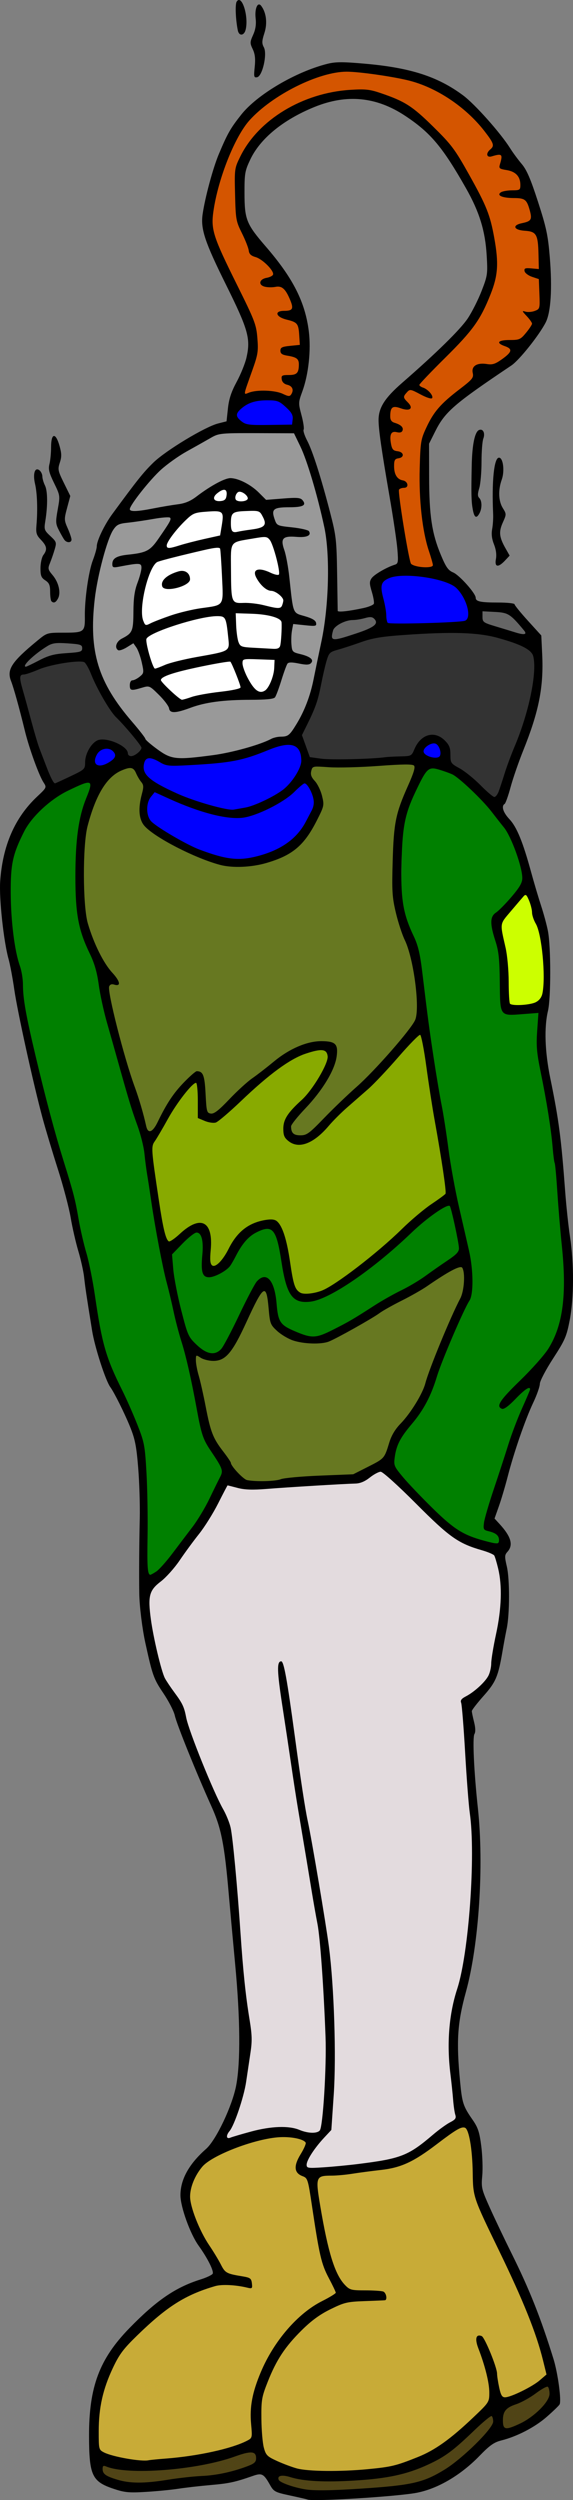 <?xml version="1.0" encoding="UTF-8" standalone="no"?>
<!-- Created with Inkscape (http://www.inkscape.org/) -->

<svg
   xmlns:dc="http://purl.org/dc/elements/1.1/"
   xmlns:cc="http://creativecommons.org/ns#"
   xmlns:rdf="http://www.w3.org/1999/02/22-rdf-syntax-ns#"
   xmlns:svg="http://www.w3.org/2000/svg"
   xmlns="http://www.w3.org/2000/svg"
   xmlns:sodipodi="http://sodipodi.sourceforge.net/DTD/sodipodi-0.dtd"
   xmlns:inkscape="http://www.inkscape.org/namespaces/inkscape"
   width="66.288mm"
   height="289.024mm"
   viewBox="0 0 234.879 1024.102"
   id="svg2"
   version="1.1"
   inkscape:version="0.91 r13725"
   sodipodi:docname="Man with heater.svg">
  <rect x="0" y="0" width="234.879" height="1024.102" fill="#808080" stroke="none"/>
  <title
     id="title4151">Man with heater</title>
  <defs
     id="defs4" />
  <sodipodi:namedview
     id="base"
     pagecolor="#ffffff"
     bordercolor="#666666"
     borderopacity="1.0"
     inkscape:pageopacity="0.0"
     inkscape:pageshadow="2"
     inkscape:zoom="0.7"
     inkscape:cx="-7.5144017"
     inkscape:cy="662.18848"
     inkscape:document-units="px"
     inkscape:current-layer="layer2"
     showgrid="false"
     fit-margin-top="0"
     fit-margin-left="0"
     fit-margin-right="0"
     fit-margin-bottom="0"
     inkscape:window-width="1366"
     inkscape:window-height="744"
     inkscape:window-x="0"
     inkscape:window-y="24"
     inkscape:window-maximized="1" />
  <g
     inkscape:groupmode="layer"
     id="layer2"
     inkscape:label="bund">
    <path
       style="color:#000000;clip-rule:nonzero;display:inline;overflow:visible;visibility:visible;opacity:1;isolation:auto;mix-blend-mode:normal;color-interpolation:sRGB;color-interpolation-filters:linearRGB;solid-color:#000000;solid-opacity:1;fill:#999999;fill-opacity:1;fill-rule:nonzero;stroke:none;stroke-width:1;stroke-linecap:butt;stroke-linejoin:miter;stroke-miterlimit:4;stroke-dasharray:none;stroke-dashoffset:0;stroke-opacity:1;color-rendering:auto;image-rendering:auto;shape-rendering:auto;text-rendering:auto;enable-background:accumulate"
       d="m 101.148,177.044 c -4.201,0.175 -8.517,-0.105 -12.621,0.917 -6.188,3.227 -12.365,6.557 -18.116,10.525 -6.497,4.738 -11.769,10.985 -16.304,17.576 -0.506,0.881 -1.875,2.562 -0.496,3.322 2.866,0.684 5.839,-0.343 8.701,-0.674 4.827,-1.046 9.818,-1.383 14.547,-2.841 3.602,-1.527 6.476,-4.32 9.873,-6.225 2.815,-1.56 5.883,-3.905 9.292,-3.243 5.271,1.164 9.274,5.159 13.068,8.703 4.661,-0.279 9.378,-1.114 14.036,-0.515 0.84,0.414 1.86,2.203 0.269,2.367 -3.503,0.888 -7.28,0.113 -10.715,1.282 -1.469,1.124 -0.807,3.389 -0.308,4.871 0.513,1.49 1.74,2.843 3.442,2.734 3.44,0.642 7.112,0.548 10.365,1.943 1.034,0.589 -0.199,1.827 -1.034,1.65 -2.738,0.352 -5.592,-0.253 -8.27,0.455 -2.016,1.045 -1.133,3.723 -0.728,5.429 2.315,7.78 2.199,15.997 3.867,23.898 0.751,2.944 4.285,3.155 6.608,4.186 0.939,0.447 3.055,1.074 2.417,2.497 -2.253,0.266 -4.649,-0.314 -6.952,-0.408 -0.8,0.062 -2.338,-0.637 -2.377,0.679 -0.536,3.339 -0.917,6.864 -0.123,10.184 1.061,1.917 3.68,1.695 5.45,2.559 0.898,0.41 2.389,0.836 2.542,1.907 -0.805,1.706 -3.054,0.815 -4.478,0.743 -1.721,-0.06 -3.88,-1.143 -5.392,0.106 -1.819,2.974 -2.375,6.549 -3.673,9.76 -0.607,1.365 -0.894,3.031 -1.848,4.184 -3.689,0.861 -7.559,0.511 -11.326,0.77 -7.985,0.166 -16.102,0.669 -23.657,3.488 -2.255,0.572 -4.628,1.892 -6.96,1.242 -0.828,-0.814 -0.824,-2.203 -1.678,-3.065 -2.114,-2.528 -4.369,-5.077 -7.108,-6.93 -1.899,-0.651 -3.853,0.646 -5.733,0.875 -0.757,0.266 -2.253,0.466 -2.124,-0.773 -0.266,-1.137 0.343,-2.419 1.624,-2.45 1.999,-0.818 4.481,-2.693 3.652,-5.169 -0.766,-3.553 -1.479,-7.476 -3.986,-10.25 -1.5,0.06 -2.644,1.479 -4.048,1.965 -0.818,0.457 -2.454,1.315 -2.745,-0.142 -0.344,-1.929 1.914,-2.989 3.161,-3.987 2.131,-1.078 3.679,-3.249 3.554,-5.696 0.477,-6.089 -0.05,-12.376 2.35,-18.114 0.483,-1.925 1.632,-4.068 0.884,-6.047 -0.973,-1.016 -2.688,-0.356 -3.938,-0.378 -2.473,0.146 -4.909,1.042 -7.369,0.998 -0.932,-1.205 0.076,-3.133 1.518,-3.422 4.604,-1.731 10.341,-0.615 14.158,-4.236 2.961,-3.134 5.193,-6.895 7.403,-10.575 0.593,-0.708 0.572,-2.15 -0.638,-2.062 -4.804,0.031 -9.518,1.257 -14.286,1.758 -2.329,0.513 -4.968,0.312 -7.052,1.601 -2.855,2.608 -3.747,6.618 -4.976,10.14 -3.809,13.334 -6.435,27.436 -4.263,41.293 1.451,9.732 6.429,18.527 12.547,26.086 2.936,3.57 5.82,7.185 8.685,10.807 2.877,2.856 6.143,5.603 10.034,6.925 4.687,1.192 9.556,0.226 14.286,-0.164 9.626,-1.237 19.138,-3.591 28.088,-7.374 2.393,-0.951 5.702,-0.087 7.285,-2.59 4.984,-6.755 8.016,-14.776 9.55,-22.991 2.476,-12.064 5.452,-24.162 5.427,-36.556 0.218,-9.25 0.419,-18.638 -1.918,-27.672 -2.875,-12.108 -5.987,-24.298 -11.651,-35.453 -6.517,-0.431 -13.213,-0.418 -19.789,-0.416 z"
       id="path4173"
       inkscape:connector-curvature="0" />
    <path
       style="color:#000000;clip-rule:nonzero;display:inline;overflow:visible;visibility:visible;opacity:1;isolation:auto;mix-blend-mode:normal;color-interpolation:sRGB;color-interpolation-filters:linearRGB;solid-color:#000000;solid-opacity:1;fill:#ffffff;fill-opacity:1;fill-rule:nonzero;stroke:none;stroke-width:1;stroke-linecap:butt;stroke-linejoin:miter;stroke-miterlimit:4;stroke-dasharray:none;stroke-dashoffset:0;stroke-opacity:1;color-rendering:auto;image-rendering:auto;shape-rendering:auto;text-rendering:auto;enable-background:accumulate"
       d="m 93.823,270.707 c -8.008,1.186 -16.003,2.733 -23.761,5.071 -1.533,0.648 -3.694,1.035 -4.421,2.704 0.979,2.291 3.247,3.774 4.943,5.527 1.322,1.035 2.557,2.53 4.195,2.982 5.918,-2.065 12.138,-2.839 18.314,-3.685 1.872,-0.432 4.001,-0.365 5.679,-1.36 0.325,-1.331 -0.68,-2.691 -0.981,-3.981 -1.039,-2.358 -1.63,-5.049 -3.26,-7.079 -0.203,-0.151 -0.461,-0.199 -0.709,-0.18 z"
       id="path4175"
       inkscape:connector-curvature="0" />
    <path
       style="color:#000000;clip-rule:nonzero;display:inline;overflow:visible;visibility:visible;opacity:1;isolation:auto;mix-blend-mode:normal;color-interpolation:sRGB;color-interpolation-filters:linearRGB;solid-color:#000000;solid-opacity:1;fill:#ffffff;fill-opacity:1;fill-rule:nonzero;stroke:none;stroke-width:1;stroke-linecap:butt;stroke-linejoin:miter;stroke-miterlimit:4;stroke-dasharray:none;stroke-dashoffset:0;stroke-opacity:1;color-rendering:auto;image-rendering:auto;shape-rendering:auto;text-rendering:auto;enable-background:accumulate"
       d="m 102.253,269.704 c -1.109,0.037 -3.173,-0.164 -3.106,1.495 0.203,3.841 2.294,7.334 4.486,10.388 1.117,1.552 3.438,3.037 5.179,1.518 3.331,-3.259 3.904,-8.278 4.132,-12.71 -0.802,-0.884 -2.777,-0.235 -4.018,-0.534 -2.223,-0.09 -4.447,-0.187 -6.672,-0.156 z"
       id="path4177"
       inkscape:connector-curvature="0" />
    <path
       style="color:#000000;clip-rule:nonzero;display:inline;overflow:visible;visibility:visible;opacity:1;isolation:auto;mix-blend-mode:normal;color-interpolation:sRGB;color-interpolation-filters:linearRGB;solid-color:#000000;solid-opacity:1;fill:#ffffff;fill-opacity:1;fill-rule:nonzero;stroke:none;stroke-width:1;stroke-linecap:butt;stroke-linejoin:miter;stroke-miterlimit:4;stroke-dasharray:none;stroke-dashoffset:0;stroke-opacity:1;color-rendering:auto;image-rendering:auto;shape-rendering:auto;text-rendering:auto;enable-background:accumulate"
       d="m 96.294,251.214 c 0.305,4.24 0.002,8.694 1.506,12.735 1.178,1.881 3.755,1.28 5.615,1.668 3.619,0.167 7.31,0.726 10.906,0.15 1.362,-1.083 0.951,-3.196 1.214,-4.731 -0.019,-2.289 0.495,-4.701 -0.121,-6.926 -1.808,-1.906 -4.733,-2.038 -7.168,-2.537 -3.889,-0.573 -7.83,-0.591 -11.752,-0.568 l -0.175,0.182 -0.025,0.026 z"
       id="path4179"
       inkscape:connector-curvature="0" />
    <path
       style="color:#000000;clip-rule:nonzero;display:inline;overflow:visible;visibility:visible;opacity:1;isolation:auto;mix-blend-mode:normal;color-interpolation:sRGB;color-interpolation-filters:linearRGB;solid-color:#000000;solid-opacity:1;fill:#ffffff;fill-opacity:1;fill-rule:nonzero;stroke:none;stroke-width:1;stroke-linecap:butt;stroke-linejoin:miter;stroke-miterlimit:4;stroke-dasharray:none;stroke-dashoffset:0;stroke-opacity:1;color-rendering:auto;image-rendering:auto;shape-rendering:auto;text-rendering:auto;enable-background:accumulate"
       d="m 88.851,252.071 c -7.267,0.613 -14.303,2.835 -21.17,5.191 -2.622,1.1 -5.6,1.877 -7.673,3.909 -0.718,2.129 0.35,4.419 0.73,6.526 0.732,2.109 1.033,4.575 2.558,6.288 1.045,0.414 2.172,-0.579 3.205,-0.78 8.135,-3.231 16.988,-3.732 25.345,-6.165 1.477,-0.314 2.372,-1.705 2.133,-3.177 -0.149,-3.414 -0.313,-6.928 -1.389,-10.193 -0.572,-1.525 -2.353,-1.639 -3.739,-1.599 z"
       id="path4181"
       inkscape:connector-curvature="0" />
    <path
       style="color:#000000;clip-rule:nonzero;display:inline;overflow:visible;visibility:visible;opacity:1;isolation:auto;mix-blend-mode:normal;color-interpolation:sRGB;color-interpolation-filters:linearRGB;solid-color:#000000;solid-opacity:1;fill:#ffffff;fill-opacity:1;fill-rule:nonzero;stroke:none;stroke-width:1;stroke-linecap:butt;stroke-linejoin:miter;stroke-miterlimit:4;stroke-dasharray:none;stroke-dashoffset:0;stroke-opacity:1;color-rendering:auto;image-rendering:auto;shape-rendering:auto;text-rendering:auto;enable-background:accumulate"
       d="m 89.035,224.043 c -6.515,0.929 -12.871,2.785 -19.27,4.299 -2.7,0.835 -6.352,1.077 -7.558,4.112 -2.895,5.965 -4.289,12.674 -4.187,19.294 0.187,1.46 0.096,3.538 1.546,4.353 2.319,0.067 4.32,-1.553 6.482,-2.191 6.638,-2.632 13.64,-4.048 20.678,-5.115 1.829,-0.306 4.387,-0.921 4.542,-3.188 0.445,-6.5 -0.134,-13.031 -0.556,-19.52 -0.05,-1.009 -0.41,-2.215 -1.676,-2.044 z m -14.456,10.19 c 1.836,-0.031 3.654,1.819 2.678,3.682 -1.267,1.619 -3.54,2.079 -5.411,2.679 -1.539,0.182 -3.49,0.73 -4.854,-0.256 -0.905,-1.903 1.146,-3.678 2.675,-4.448 1.52,-0.813 3.163,-1.554 4.912,-1.657 z"
       id="path4183"
       inkscape:connector-curvature="0" />
    <path
       style="color:#000000;clip-rule:nonzero;display:inline;overflow:visible;visibility:visible;opacity:1;isolation:auto;mix-blend-mode:normal;color-interpolation:sRGB;color-interpolation-filters:linearRGB;solid-color:#000000;solid-opacity:1;fill:#ffffff;fill-opacity:1;fill-rule:nonzero;stroke:none;stroke-width:1;stroke-linecap:butt;stroke-linejoin:miter;stroke-miterlimit:4;stroke-dasharray:none;stroke-dashoffset:0;stroke-opacity:1;color-rendering:auto;image-rendering:auto;shape-rendering:auto;text-rendering:auto;enable-background:accumulate"
       d="m 108.034,219.696 c -3.806,0.386 -7.636,0.987 -11.294,2.116 -2.306,0.708 -2.196,3.444 -2.265,5.39 -0.029,5.935 -0.42,11.942 0.526,17.825 0.212,1.551 1.726,2.307 3.165,2.22 4.391,0.12 8.75,0.526 12.993,1.721 1.556,0.37 4.134,1.003 4.787,-1.037 0.705,-1.332 0.658,-3.072 -0.68,-3.993 -1.356,-1.312 -3.097,-2.189 -4.954,-2.438 -2.635,-1.275 -4.665,-3.807 -5.459,-6.601 0.068,-1.551 2.209,-1.16 3.21,-0.908 2.203,0.455 4.204,1.877 6.512,1.757 0.389,-1.643 -0.257,-3.581 -0.558,-5.296 -0.914,-3.309 -1.449,-6.901 -3.425,-9.78 -0.613,-0.763 -1.613,-1.042 -2.559,-0.977 z"
       id="path4185"
       inkscape:connector-curvature="0" />
    <path
       style="color:#000000;clip-rule:nonzero;display:inline;overflow:visible;visibility:visible;opacity:1;isolation:auto;mix-blend-mode:normal;color-interpolation:sRGB;color-interpolation-filters:linearRGB;solid-color:#000000;solid-opacity:1;fill:#ffffff;fill-opacity:1;fill-rule:nonzero;stroke:none;stroke-width:1;stroke-linecap:butt;stroke-linejoin:miter;stroke-miterlimit:4;stroke-dasharray:none;stroke-dashoffset:0;stroke-opacity:1;color-rendering:auto;image-rendering:auto;shape-rendering:auto;text-rendering:auto;enable-background:accumulate"
       d="m 103.139,209.037 c -2.078,0.073 -4.184,0.04 -6.232,0.44 -1.043,0.178 -2.012,0.907 -2.233,1.98 -0.374,1.768 -0.412,3.638 -0.021,5.406 0.145,0.853 0.962,1.467 1.823,1.343 1.466,-0.185 2.891,-0.556 4.358,-0.73 2.212,-0.381 4.521,-0.488 6.607,-1.379 1.055,-0.423 1.65,-1.683 1.226,-2.756 -0.438,-1.212 -0.967,-2.432 -1.776,-3.445 -0.942,-1.022 -2.504,-0.807 -3.752,-0.861 z"
       id="path4187"
       inkscape:connector-curvature="0" />
    <path
       style="color:#000000;clip-rule:nonzero;display:inline;overflow:visible;visibility:visible;opacity:1;isolation:auto;mix-blend-mode:normal;color-interpolation:sRGB;color-interpolation-filters:linearRGB;solid-color:#000000;solid-opacity:1;fill:#ffffff;fill-opacity:1;fill-rule:nonzero;stroke:none;stroke-width:1;stroke-linecap:butt;stroke-linejoin:miter;stroke-miterlimit:4;stroke-dasharray:none;stroke-dashoffset:0;stroke-opacity:1;color-rendering:auto;image-rendering:auto;shape-rendering:auto;text-rendering:auto;enable-background:accumulate"
       d="m 87.57,209.252 c -2.529,0.05 -5.099,0.115 -7.557,0.765 -2.07,0.71 -3.536,2.45 -5.071,3.917 -2.334,2.439 -4.627,4.987 -6.287,7.946 -0.402,0.747 -0.85,1.823 -0.196,2.556 0.786,0.508 1.784,0.107 2.619,-0.052 3.73,-1.059 7.445,-2.153 11.231,-3.007 2.662,-0.628 5.335,-1.211 8.004,-1.808 0.35,-0.395 0.227,-1.067 0.386,-1.572 0.308,-2.339 0.988,-4.682 0.742,-7.058 -0.114,-1.205 -1.452,-1.78 -2.53,-1.685 -0.447,-0.006 -0.894,-0.003 -1.342,-0.002 z"
       id="path4189"
       inkscape:connector-curvature="0" />
    <path
       style="color:#000000;clip-rule:nonzero;display:inline;overflow:visible;visibility:visible;opacity:1;isolation:auto;mix-blend-mode:normal;color-interpolation:sRGB;color-interpolation-filters:linearRGB;solid-color:#000000;solid-opacity:1;fill:#ffffff;fill-opacity:1;fill-rule:nonzero;stroke:none;stroke-width:1;stroke-linecap:butt;stroke-linejoin:miter;stroke-miterlimit:4;stroke-dasharray:none;stroke-dashoffset:0;stroke-opacity:1;color-rendering:auto;image-rendering:auto;shape-rendering:auto;text-rendering:auto;enable-background:accumulate"
       d="m 91.788,200.395 c -1.347,0.164 -2.455,1.094 -3.438,1.963 -0.634,0.606 -1.21,1.722 -0.532,2.503 0.775,0.868 2.053,0.589 3.076,0.536 1.028,0.011 1.919,-0.786 2.093,-1.786 0.147,-0.881 0.293,-1.875 -0.107,-2.707 -0.232,-0.351 -0.682,-0.523 -1.092,-0.509 z"
       id="path4191"
       inkscape:connector-curvature="0" />
    <path
       style="color:#000000;clip-rule:nonzero;display:inline;overflow:visible;visibility:visible;opacity:1;isolation:auto;mix-blend-mode:normal;color-interpolation:sRGB;color-interpolation-filters:linearRGB;solid-color:#000000;solid-opacity:1;fill:#ffffff;fill-opacity:1;fill-rule:nonzero;stroke:none;stroke-width:1;stroke-linecap:butt;stroke-linejoin:miter;stroke-miterlimit:4;stroke-dasharray:none;stroke-dashoffset:0;stroke-opacity:1;color-rendering:auto;image-rendering:auto;shape-rendering:auto;text-rendering:auto;enable-background:accumulate"
       d="m 98.225,201.184 c -1.047,0.004 -1.693,1.081 -1.902,1.986 -0.014,0.67 -0.215,1.603 0.524,1.972 0.984,0.575 2.21,0.483 3.296,0.329 0.734,-0.159 1.759,-0.612 1.642,-1.527 -0.278,-1.247 -1.477,-2.018 -2.553,-2.544 -0.318,-0.132 -0.662,-0.215 -1.008,-0.216 z"
       id="path4193"
       inkscape:connector-curvature="0" />
    <path
       style="color:#000000;clip-rule:nonzero;display:inline;overflow:visible;visibility:visible;opacity:1;isolation:auto;mix-blend-mode:normal;color-interpolation:sRGB;color-interpolation-filters:linearRGB;solid-color:#000000;solid-opacity:1;fill:#333333;fill-opacity:1;fill-rule:nonzero;stroke:none;stroke-width:1;stroke-linecap:butt;stroke-linejoin:miter;stroke-miterlimit:4;stroke-dasharray:none;stroke-dashoffset:0;stroke-opacity:1;color-rendering:auto;image-rendering:auto;shape-rendering:auto;text-rendering:auto;enable-background:accumulate"
       d="m 184,259.027 c -9.092,0.113 -18.194,0.576 -27.226,1.636 -6.623,0.896 -12.787,3.639 -19.173,5.452 -1.539,0.383 -3.089,1.282 -3.498,2.929 -2.592,7.794 -2.991,16.26 -6.641,23.709 -1.257,2.847 -2.772,5.604 -3.99,8.447 1.088,3.032 2.176,6.064 3.264,9.096 1.897,0.492 3.967,0.673 5.955,0.865 8.712,0.218 17.452,0.114 26.13,-0.751 2.969,-0.317 5.987,-0.131 8.936,-0.609 1.855,-0.487 2.159,-2.753 3.123,-4.119 1.315,-2.662 4.18,-4.833 7.266,-4.303 2.478,0.396 4.354,2.402 5.638,4.416 0.882,2.097 0.213,4.532 1.023,6.632 1.553,1.926 4.06,2.705 5.917,4.288 3.929,2.805 7.113,6.48 10.863,9.493 0.634,0.621 1.756,0.633 2.182,-0.236 1.727,-3.157 2.482,-6.741 3.759,-10.087 3.065,-9.023 7.166,-17.706 9.357,-27.017 1.422,-6.048 2.724,-12.272 2.251,-18.517 -0.051,-1.558 -0.701,-3.069 -2.004,-3.983 -3.161,-2.461 -7.129,-3.553 -10.889,-4.746 -6.332,-1.931 -12.963,-2.589 -19.561,-2.587 -0.893,-0.011 -1.787,-0.011 -2.68,-0.008 z"
       id="path4195"
       inkscape:connector-curvature="0" />
    <path
       style="color:#000000;clip-rule:nonzero;display:inline;overflow:visible;visibility:visible;opacity:1;isolation:auto;mix-blend-mode:normal;color-interpolation:sRGB;color-interpolation-filters:linearRGB;solid-color:#000000;solid-opacity:1;fill:#333333;fill-opacity:1;fill-rule:nonzero;stroke:none;stroke-width:1;stroke-linecap:butt;stroke-linejoin:miter;stroke-miterlimit:4;stroke-dasharray:none;stroke-dashoffset:0;stroke-opacity:1;color-rendering:auto;image-rendering:auto;shape-rendering:auto;text-rendering:auto;enable-background:accumulate"
       d="m 31.731,270.612 c -7.523,0.427 -14.75,2.794 -21.788,5.264 -2.243,-0.289 -2.089,2.524 -1.605,3.933 3.133,12.49 6.451,25.011 11.377,36.933 0.835,1.399 1.1,3.583 2.634,4.377 3.522,-0.849 6.696,-2.911 9.953,-4.477 1.588,-0.682 2.989,-1.873 2.92,-3.763 0.256,-3.606 1.866,-7.798 5.379,-9.383 4.057,-0.316 8.472,1.181 11.143,4.318 0.235,1.01 0.558,2.244 1.889,2.258 1.918,-0.107 3.886,-1.619 4.628,-3.364 -0.221,-2.465 -2.686,-4.069 -3.952,-6.038 -4.388,-5.185 -9.357,-9.986 -12.393,-16.159 -2.567,-4.28 -3.994,-9.231 -6.886,-13.303 -0.904,-0.756 -2.209,-0.59 -3.3,-0.596 z"
       id="path4197"
       inkscape:connector-curvature="0" />
    <path
       style="color:#000000;clip-rule:nonzero;display:inline;overflow:visible;visibility:visible;opacity:1;isolation:auto;mix-blend-mode:normal;color-interpolation:sRGB;color-interpolation-filters:linearRGB;solid-color:#000000;solid-opacity:1;fill:#666666;fill-opacity:1;fill-rule:nonzero;stroke:none;stroke-width:1;stroke-linecap:butt;stroke-linejoin:miter;stroke-miterlimit:4;stroke-dasharray:none;stroke-dashoffset:0;stroke-opacity:1;color-rendering:auto;image-rendering:auto;shape-rendering:auto;text-rendering:auto;enable-background:accumulate"
       d="m 24.023,263.196 c -1.856,-0.092 -3.691,0.456 -5.203,1.533 -3.016,1.967 -6.001,4.117 -8.305,6.914 -0.31,0.403 -0.883,1.266 -0.24,1.621 1.145,0.009 2.148,-0.764 3.189,-1.163 3.567,-1.697 7.108,-3.744 11.137,-4.049 2.808,-0.375 5.706,-0.233 8.453,-0.989 1.299,-0.507 1.187,-2.721 -0.157,-3.116 -2.453,-0.656 -5.036,-0.615 -7.557,-0.734 -0.439,-0.011 -0.877,-0.017 -1.316,-0.015 z"
       id="path4199"
       inkscape:connector-curvature="0" />
    <path
       style="color:#000000;clip-rule:nonzero;display:inline;overflow:visible;visibility:visible;opacity:1;isolation:auto;mix-blend-mode:normal;color-interpolation:sRGB;color-interpolation-filters:linearRGB;solid-color:#000000;solid-opacity:1;fill:#666666;fill-opacity:1;fill-rule:nonzero;stroke:none;stroke-width:1;stroke-linecap:butt;stroke-linejoin:miter;stroke-miterlimit:4;stroke-dasharray:none;stroke-dashoffset:0;stroke-opacity:1;color-rendering:auto;image-rendering:auto;shape-rendering:auto;text-rendering:auto;enable-background:accumulate"
       d="m 151.701,252.501 c -2.693,0.467 -5.352,1.107 -8.079,1.344 -2.635,0.365 -5.387,1.49 -7.018,3.676 -0.577,1.157 -1.066,2.614 -0.65,3.894 0.819,1.267 2.521,0.574 3.674,0.309 4.311,-1.236 8.67,-2.493 12.699,-4.491 1.141,-0.541 2.51,-1.748 1.841,-3.147 -0.401,-0.96 -1.426,-1.626 -2.467,-1.586 z"
       id="path4201"
       inkscape:connector-curvature="0" />
    <path
       style="color:#000000;clip-rule:nonzero;display:inline;overflow:visible;visibility:visible;opacity:1;isolation:auto;mix-blend-mode:normal;color-interpolation:sRGB;color-interpolation-filters:linearRGB;solid-color:#000000;solid-opacity:1;fill:#666666;fill-opacity:1;fill-rule:nonzero;stroke:none;stroke-width:1;stroke-linecap:butt;stroke-linejoin:miter;stroke-miterlimit:4;stroke-dasharray:none;stroke-dashoffset:0;stroke-opacity:1;color-rendering:auto;image-rendering:auto;shape-rendering:auto;text-rendering:auto;enable-background:accumulate"
       d="m 197.548,250.255 c 0.071,1.479 -0.412,3.288 0.568,4.573 1.422,1.194 3.412,1.354 5.088,2.045 3.462,1.04 6.876,2.298 10.41,3.063 0.68,0.098 2.109,0.25 1.919,-0.836 -1.064,-2.238 -3.018,-3.921 -4.697,-5.7 -1.59,-1.704 -3.789,-2.801 -6.139,-2.842 -2.368,-0.181 -4.799,-0.511 -7.149,-0.302 z"
       id="path4203"
       inkscape:connector-curvature="0" />
    <path
       style="color:#000000;clip-rule:nonzero;display:inline;overflow:visible;visibility:visible;opacity:1;isolation:auto;mix-blend-mode:normal;color-interpolation:sRGB;color-interpolation-filters:linearRGB;solid-color:#000000;solid-opacity:1;fill:#0000ff;fill-opacity:1;fill-rule:nonzero;stroke:none;stroke-width:1;stroke-linecap:butt;stroke-linejoin:miter;stroke-miterlimit:4;stroke-dasharray:none;stroke-dashoffset:0;stroke-opacity:1;color-rendering:auto;image-rendering:auto;shape-rendering:auto;text-rendering:auto;enable-background:accumulate"
       d="m 165.95,235.639 c -3.227,0.037 -7.274,0.093 -9.313,3.036 -1.277,3.105 0.406,6.425 0.794,9.55 0.618,2.253 0.298,4.742 1.218,6.897 1.084,0.984 2.826,0.377 4.153,0.597 9.227,-0.07 18.48,-0.191 27.671,-1.056 1.795,-0.371 1.691,-2.767 1.661,-4.195 -0.426,-3.859 -2.47,-7.493 -5.238,-10.17 -3.866,-2.757 -8.769,-3.459 -13.352,-4.195 -2.517,-0.327 -5.056,-0.489 -7.594,-0.464 z"
       id="path4205"
       inkscape:connector-curvature="0" />
    <path
       style="color:#000000;clip-rule:nonzero;display:inline;overflow:visible;visibility:visible;opacity:1;isolation:auto;mix-blend-mode:normal;color-interpolation:sRGB;color-interpolation-filters:linearRGB;solid-color:#000000;solid-opacity:1;fill:#0000ff;fill-opacity:1;fill-rule:nonzero;stroke:none;stroke-width:1;stroke-linecap:butt;stroke-linejoin:miter;stroke-miterlimit:4;stroke-dasharray:none;stroke-dashoffset:0;stroke-opacity:1;color-rendering:auto;image-rendering:auto;shape-rendering:auto;text-rendering:auto;enable-background:accumulate"
       d="m 108.46,163.795 c -4.173,-0.065 -8.572,1.515 -11.152,4.912 -0.739,0.991 -0.382,2.398 0.526,3.152 1.216,1.378 2.949,2.241 4.789,2.326 4.25,0.272 8.517,0.097 12.774,0.08 1.514,-0.069 3.077,0.014 4.558,-0.213 0.202,-1.706 0.72,-3.738 -0.521,-5.2 -1.455,-1.771 -3.107,-3.485 -5.154,-4.564 -1.831,-0.681 -3.907,-0.396 -5.82,-0.493 z"
       id="path4207"
       inkscape:connector-curvature="0" />
    <path
       style="color:#000000;clip-rule:nonzero;display:inline;overflow:visible;visibility:visible;opacity:1;isolation:auto;mix-blend-mode:normal;color-interpolation:sRGB;color-interpolation-filters:linearRGB;solid-color:#000000;solid-opacity:1;fill:#0000ff;fill-opacity:1;fill-rule:nonzero;stroke:none;stroke-width:1;stroke-linecap:butt;stroke-linejoin:miter;stroke-miterlimit:4;stroke-dasharray:none;stroke-dashoffset:0;stroke-opacity:1;color-rendering:auto;image-rendering:auto;shape-rendering:auto;text-rendering:auto;enable-background:accumulate"
       d="m 117.642,304.975 c -4.194,0.049 -7.931,2.268 -11.824,3.541 -9.969,4.003 -20.839,4.144 -31.414,4.777 -2.819,0.139 -5.855,0.375 -8.365,-1.182 -1.798,-0.731 -3.663,-2.242 -5.703,-1.625 -1.674,0.804 -1.828,3.035 -1.644,4.66 0.652,3.106 3.664,4.838 6.164,6.362 8.438,4.679 17.631,7.97 27.05,10.01 3.649,0.858 7.368,-0.148 10.906,-1.036 4.872,-1.697 9.609,-3.966 13.749,-7.068 3.069,-2.605 5.447,-6.053 6.896,-9.802 0.423,-2.01 0.384,-4.246 -0.477,-6.143 -0.741,-1.56 -2.359,-2.614 -4.109,-2.485 -0.41,-0.014 -0.821,-0.015 -1.231,-0.009 z"
       id="path4209"
       inkscape:connector-curvature="0" />
    <path
       style="color:#000000;clip-rule:nonzero;display:inline;overflow:visible;visibility:visible;opacity:1;isolation:auto;mix-blend-mode:normal;color-interpolation:sRGB;color-interpolation-filters:linearRGB;solid-color:#000000;solid-opacity:1;fill:#0000ff;fill-opacity:1;fill-rule:nonzero;stroke:none;stroke-width:1;stroke-linecap:butt;stroke-linejoin:miter;stroke-miterlimit:4;stroke-dasharray:none;stroke-dashoffset:0;stroke-opacity:1;color-rendering:auto;image-rendering:auto;shape-rendering:auto;text-rendering:auto;enable-background:accumulate"
       d="m 124.893,320.596 c -1.627,0.629 -2.783,2.115 -4.113,3.2 -5.162,4.701 -11.542,8.025 -18.172,10.157 -5.417,1.719 -11.195,0.422 -16.563,-0.902 -7.656,-2.033 -14.846,-5.422 -22.089,-8.57 -0.868,-0.524 -1.391,0.498 -1.813,1.083 -2.407,2.903 -2.824,7.457 -0.736,10.64 1.824,2.113 4.412,3.384 6.699,4.922 5.999,3.646 12.2,7.122 19.003,9.025 4.083,1.302 8.357,2.243 12.667,1.821 6.192,-0.574 12.277,-2.654 17.505,-6.025 3.556,-2.495 6.605,-5.766 8.551,-9.673 1.239,-2.532 3.224,-5.001 3,-7.976 -0.19,-2.675 -1.384,-5.284 -3.146,-7.288 -0.219,-0.198 -0.481,-0.415 -0.793,-0.414 z"
       id="path4211"
       inkscape:connector-curvature="0" />
    <path
       style="color:#000000;clip-rule:nonzero;display:inline;overflow:visible;visibility:visible;opacity:1;isolation:auto;mix-blend-mode:normal;color-interpolation:sRGB;color-interpolation-filters:linearRGB;solid-color:#000000;solid-opacity:1;fill:#d45500;fill-opacity:1;fill-rule:nonzero;stroke:none;stroke-width:1;stroke-linecap:butt;stroke-linejoin:miter;stroke-miterlimit:4;stroke-dasharray:none;stroke-dashoffset:0;stroke-opacity:1;color-rendering:auto;image-rendering:auto;shape-rendering:auto;text-rendering:auto;enable-background:accumulate"
       d="m 141.703,29.134 c -8.315,0.111 -16.115,3.727 -23.354,7.509 -8.83,4.927 -17.454,11.394 -21.796,20.812 -4.84,9.923 -8.628,20.589 -9.631,31.641 -0.622,7.677 3.791,14.474 6.702,21.25 3.478,7.537 7.501,14.848 10.451,22.612 1.383,5.289 1.863,11.028 -0.28,16.194 -1.117,4.156 -3.19,8.123 -3.741,12.394 0.876,0.699 2.202,-0.763 3.288,-0.679 4.513,-0.468 9.245,-0.671 13.476,1.23 1.253,0.696 2.976,0.396 3.259,-1.205 0.875,-1.794 -0.853,-3.323 -2.432,-3.797 -0.934,-0.421 -2.686,-2.001 -1.383,-2.916 2.103,-0.484 5.516,0.327 6.375,-2.463 0.737,-2.087 0.352,-5.065 -2.151,-5.692 -1.521,-0.846 -4.086,-0.361 -5.01,-2.028 -0.27,-1.861 2.389,-1.652 3.545,-1.937 1.559,-0.487 5.072,0.638 4.215,-2.002 -0.504,-2.792 0.338,-6.887 -2.682,-8.482 -1.994,-1.098 -4.932,-1.029 -6.299,-3.032 1.201,-1.227 3.514,-0.596 5.045,-1.41 1.472,-0.919 0.31,-3.122 -0.005,-4.398 -1,-2.701 -2.944,-6.166 -6.36,-5.59 -1.819,-0.198 -4.124,0.487 -5.602,-0.799 -0.341,-1.796 2.179,-2.112 3.4,-2.592 1.746,-0.394 1.745,-2.471 0.671,-3.571 -1.93,-2.724 -4.828,-4.645 -7.865,-5.885 -1.823,-1.308 -1.401,-3.848 -2.569,-5.606 C 98.988,94.361 96.92,89.928 96.961,85.063 96.9,79.18 95.833,73.042 97.608,67.34 102.723,54.242 114.937,44.946 127.925,40.428 c 6.239,-2.269 12.817,-3.385 19.453,-3.066 3.168,-0.112 6.334,-0.208 9.217,1.327 7.422,2.363 14.011,6.782 19.395,12.358 5.421,5.188 10.616,10.762 14.077,17.482 5.649,9.604 11.066,19.671 12.45,30.896 1.512,7.674 0.768,15.734 -2.608,22.835 -3.127,8.643 -9.425,15.543 -15.764,21.992 -4.178,4.496 -8.858,8.634 -12.591,13.496 1.34,1.68 3.902,2.198 5.017,4.217 0.749,0.809 -0.158,1.138 -0.818,0.573 -2.623,-0.936 -5.042,-2.672 -7.746,-3.241 -1.469,0.865 -3.557,2.923 -2.031,4.657 0.473,1.071 2.203,2.08 1.71,3.314 -2.346,0.636 -5.078,-1.954 -7.208,-0.249 -0.998,1.528 -1.115,3.835 -0.365,5.469 1.214,1.444 4.216,1.395 4.514,3.53 -0.768,1.23 -2.842,0.074 -3.998,0.944 -1.633,1.415 -0.703,4.002 -0.491,5.838 0.297,2.101 2.57,2.278 4.095,3.02 1.246,0.928 -0.986,1.616 -1.673,1.788 -2.159,0.964 -1.415,3.982 -1.108,5.818 0.42,2.046 2.074,3.51 4.06,3.935 1.02,0.373 1.38,2.077 -0.024,2.074 -1.325,-0.029 -2.485,0.852 -2.176,2.287 0.858,9.442 2.425,18.842 4.468,28.097 0.72,2.953 4.422,2.628 6.76,3.012 1.068,-0.233 2.903,-0.165 3.382,-1.281 -2.582,-8.418 -4.778,-16.999 -5.138,-25.834 -0.46,-8.628 -0.64,-17.367 0.622,-25.928 2.225,-6.461 5.815,-12.566 11.284,-16.801 2.964,-2.895 6.975,-4.832 9.307,-8.319 0.597,-1.514 -0.55,-3.426 1.078,-4.545 2.183,-1.377 5.073,-0.186 7.522,-0.882 2.641,-1.032 5.576,-2.678 6.738,-5.398 0.219,-2.311 -3.1,-2.114 -4.119,-3.578 3.177,-1.283 7.671,0.408 9.96,-2.88 1.128,-1.573 2.939,-3.121 3.075,-5.141 -0.544,-1.649 -2.135,-2.85 -2.986,-4.141 2.041,-0.075 5.416,0.246 5.988,-2.397 0.273,-3.884 0.431,-7.914 -0.286,-11.715 -1.781,-0.881 -4.945,-1.185 -5.51,-3.426 1.814,-0.556 3.968,0.336 5.692,-0.216 -0.212,-4.769 0.522,-9.875 -1.319,-14.397 -1.961,-2.592 -6.08,-0.962 -8.185,-3.149 1.828,-1.356 5.182,-0.825 6.209,-3.191 0.147,-2.653 -0.56,-5.616 -2.295,-7.678 -3.003,-2.288 -7.325,-0.289 -10.359,-2.289 1.515,-1.507 4.162,-1.064 6.136,-1.48 1.214,0.074 2.487,-0.567 2.291,-1.952 0.294,-3.055 -1.71,-6.159 -4.856,-6.62 -1.126,-0.535 -3.822,-0.197 -3.387,-2.127 -0.159,-1.335 1.174,-3.817 -0.061,-4.346 -1.664,0.02 -3.545,0.805 -5.124,0.339 0.105,-1.785 2.699,-2.946 1.862,-4.993 -2.345,-4.943 -6.411,-8.888 -10.358,-12.591 -8.173,-7.307 -18.256,-12.602 -29.149,-14.292 -6.874,-1.277 -13.842,-2.427 -20.851,-2.452 z"
       id="path4213"
       inkscape:connector-curvature="0" />
    <path
       style="color:#000000;clip-rule:nonzero;display:inline;overflow:visible;visibility:visible;opacity:1;isolation:auto;mix-blend-mode:normal;color-interpolation:sRGB;color-interpolation-filters:linearRGB;solid-color:#000000;solid-opacity:1;fill:#008000;fill-opacity:1;fill-rule:nonzero;stroke:none;stroke-width:1;stroke-linecap:butt;stroke-linejoin:miter;stroke-miterlimit:4;stroke-dasharray:none;stroke-dashoffset:0;stroke-opacity:1;color-rendering:auto;image-rendering:auto;shape-rendering:auto;text-rendering:auto;enable-background:accumulate"
       d="m 177.125,314.295 c -3.65,0.892 -4.717,5.363 -6.463,8.188 -4.334,7.776 -6.151,16.646 -6.017,25.5 0.19,8.961 -0.86,18.112 1.067,26.937 2.162,6.71 5.755,12.968 6.369,20.112 2.824,20.969 5.496,41.984 9.318,62.809 2.442,17.211 5.467,34.343 9.676,51.222 1.939,7.236 2.033,14.895 1.553,22.253 -6.989,12.95 -11.713,26.923 -17.22,40.517 -3.406,8.641 -12.048,14.473 -13.786,23.86 -0.805,3.065 -0.187,6.32 2.238,8.489 7.507,8.312 14.993,16.984 24.392,23.218 4.652,2.491 9.805,4.813 15.156,4.816 2.679,-0.262 1.577,-3.817 -0.344,-4.401 -1.415,-1.101 -5.407,-0.86 -4.194,-3.613 3.278,-13.712 8.364,-26.933 12.965,-40.243 1.622,-5.196 4.46,-10.088 5.877,-15.285 -1.349,-1.26 -3.21,1.16 -4.39,1.825 -2.652,1.864 -4.74,5.321 -8.042,5.922 -0.407,-2.185 2.398,-3.727 3.442,-5.385 8.116,-8.961 18.599,-17.265 21.182,-29.732 3.051,-15.843 0.547,-32.074 -0.605,-47.985 -1.384,-19.835 -4.177,-39.542 -8.019,-59.04 -1.414,-6.482 -0.485,-13.065 -0.165,-19.607 -4.38,-0.537 -9.298,1.263 -13.695,0.152 -2.523,-2.082 -1.511,-6.07 -2.059,-8.947 -0.363,-8.181 -0.249,-16.51 -2.782,-24.397 -0.763,-2.688 -0.86,-5.857 1.634,-7.697 3.916,-4.35 9.163,-8.482 10.506,-14.349 -1.924,-9.297 -5.032,-18.756 -11.706,-25.784 -5.174,-5.798 -10.194,-12.049 -16.734,-16.349 -2.892,-1.325 -5.949,-2.749 -9.155,-3.006 z"
       id="path4215"
       inkscape:connector-curvature="0" />
    <path
       style="color:#000000;clip-rule:nonzero;display:inline;overflow:visible;visibility:visible;opacity:1;isolation:auto;mix-blend-mode:normal;color-interpolation:sRGB;color-interpolation-filters:linearRGB;solid-color:#000000;solid-opacity:1;fill:#008000;fill-opacity:1;fill-rule:nonzero;stroke:none;stroke-width:1;stroke-linecap:butt;stroke-linejoin:miter;stroke-miterlimit:4;stroke-dasharray:none;stroke-dashoffset:0;stroke-opacity:1;color-rendering:auto;image-rendering:auto;shape-rendering:auto;text-rendering:auto;enable-background:accumulate"
       d="m 35.844,320.426 c -6.654,1.491 -12.714,5.304 -17.875,9.683 -10.037,8.568 -14.737,22.085 -13.991,35.072 0.178,11.155 1.28,22.356 4.23,33.132 1.057,8.85 1.817,17.762 4.129,26.412 4.803,21.891 10.978,43.447 17.336,64.922 2.452,11.723 5.293,23.394 7.639,35.152 2.526,13.976 4.061,28.456 10.637,41.288 3.933,9.072 9.035,17.904 10.766,27.725 2.031,16.694 0.595,33.603 1.786,50.343 0.183,1.604 1.711,1.732 2.719,0.689 6.262,-4.706 10.222,-11.748 15.001,-17.824 5.412,-7.403 10.131,-15.497 12.971,-24.237 -0.78,-5.523 -5.885,-9.254 -7.281,-14.629 -3.746,-13.161 -5.538,-26.834 -9.404,-39.986 -7.202,-25.6 -11.594,-51.862 -15.312,-78.165 -3.769,-14.197 -8.587,-28.101 -12.373,-42.3 -3.052,-9.801 -5.065,-19.862 -7.059,-29.917 -2.42,-8.826 -7.794,-16.906 -7.708,-26.335 -0.435,-15.067 -1.691,-30.753 4.001,-45.078 0.304,-1.779 1.819,-3.847 1.135,-5.595 -0.363,-0.323 -0.881,-0.37 -1.346,-0.35 z"
       id="path4217"
       inkscape:connector-curvature="0" />
    <path
       style="color:#000000;clip-rule:nonzero;display:inline;overflow:visible;visibility:visible;opacity:1;isolation:auto;mix-blend-mode:normal;color-interpolation:sRGB;color-interpolation-filters:linearRGB;solid-color:#000000;solid-opacity:1;fill:#008000;fill-opacity:1;fill-rule:nonzero;stroke:none;stroke-width:1;stroke-linecap:butt;stroke-linejoin:miter;stroke-miterlimit:4;stroke-dasharray:none;stroke-dashoffset:0;stroke-opacity:1;color-rendering:auto;image-rendering:auto;shape-rendering:auto;text-rendering:auto;enable-background:accumulate"
       d="m 183.907,493.661 c -2.538,0.668 -4.698,2.337 -6.825,3.817 -7.428,5.578 -13.748,12.447 -21.034,18.193 -7.236,5.798 -14.728,11.441 -23.14,15.412 -3.322,1.492 -7.291,2.719 -10.848,1.316 -3.071,-1.439 -4.048,-4.985 -4.866,-7.977 -1.586,-5.966 -1.857,-12.239 -3.878,-18.092 -0.6,-1.621 -1.967,-3.461 -3.926,-3.135 -2.215,-0.033 -4.201,1.222 -6.026,2.339 -3.8,2.683 -5.925,6.927 -8.108,10.891 -1.468,3.107 -4.575,4.965 -7.688,6.076 -1.3,0.502 -3.329,0.744 -4.004,-0.816 -1.1,-2.942 -0.266,-6.202 -0.286,-9.275 -0.028,-2.408 0.39,-5.263 -1.348,-7.216 -0.954,-1.022 -2.386,-0.362 -3.272,0.387 -3.122,2.414 -5.826,5.37 -8.448,8.274 0.374,5.478 1.015,10.942 2.28,16.291 1.279,5.522 2.389,11.128 4.433,16.431 1.344,2.929 3.899,5.134 6.54,6.883 1.803,1.231 4.393,1.513 6.272,0.312 2.551,-2.027 3.531,-5.319 5.102,-8.054 3.389,-6.528 6.376,-13.27 10.061,-19.638 0.875,-1.497 2.706,-3.265 4.55,-2.301 2.247,1.67 2.759,4.696 3.227,7.267 0.623,3.28 0.421,6.789 1.782,9.898 1.705,3.096 5.347,4.207 8.397,5.499 3.134,1.39 6.851,1.756 10.02,0.271 8.55,-3.621 16.228,-8.901 24.121,-13.71 6.15,-3.636 12.786,-6.46 18.519,-10.781 3.773,-2.809 7.851,-5.21 11.487,-8.198 1.292,-0.957 1.581,-2.653 1.222,-4.142 -0.869,-5.188 -1.864,-10.379 -3.365,-15.424 -0.137,-0.425 -0.449,-0.85 -0.95,-0.799 z"
       id="path4219"
       inkscape:connector-curvature="0" />
    <path
       style="color:#000000;clip-rule:nonzero;display:inline;overflow:visible;visibility:visible;opacity:1;isolation:auto;mix-blend-mode:normal;color-interpolation:sRGB;color-interpolation-filters:linearRGB;solid-color:#000000;solid-opacity:1;fill:#88aa00;fill-opacity:1;fill-rule:nonzero;stroke:none;stroke-width:1;stroke-linecap:butt;stroke-linejoin:miter;stroke-miterlimit:4;stroke-dasharray:none;stroke-dashoffset:0;stroke-opacity:1;color-rendering:auto;image-rendering:auto;shape-rendering:auto;text-rendering:auto;enable-background:accumulate"
       d="m 172.1,423.671 c -2.274,1.292 -3.846,3.592 -5.709,5.401 -6.754,7.551 -13.542,15.121 -21.3,21.666 -5.451,4.693 -10.243,10.077 -15.533,14.937 -2.942,2.374 -7.522,4.171 -10.895,1.605 -2.585,-1.676 -2.404,-5.194 -1.71,-7.825 1.562,-4.12 5.489,-6.769 8.247,-10.114 4.028,-4.527 7.56,-9.714 9.322,-15.556 0.449,-1.684 -0.499,-4.035 -2.54,-3.821 -6.741,0.194 -12.751,3.917 -18.101,7.697 -8.787,6.244 -16.002,14.385 -24.439,21.03 -2.304,1.893 -5.295,0.1 -7.603,-0.784 -0.876,-0.991 -0.2,-3.042 -0.467,-4.449 -0.227,-3.235 0.183,-6.585 -0.568,-9.753 -0.838,-1.092 -2.101,0.498 -2.735,1.069 -6.538,7.153 -10.799,15.964 -15.876,24.122 0.011,8.405 1.825,16.67 2.956,24.967 0.86,4.619 1.268,9.409 3.013,13.804 0.32,0.935 1.393,1.58 2.213,0.784 3.531,-2.142 6.138,-5.986 10.321,-6.939 1.516,-0.297 3.315,-0.141 4.086,1.417 2.174,4.019 1.026,8.768 1.108,13.125 -0.009,1.144 0.502,3.178 2.053,2.712 3.563,-1.608 5.066,-5.613 7.034,-8.699 2.501,-4.321 6.282,-8.179 11.288,-9.377 2.334,-0.587 5.355,-1.619 7.401,0.218 2.753,3.527 3.287,8.192 4.248,12.425 1.024,4.787 1.264,9.792 3.014,14.395 1.105,2.616 4.402,2.791 6.822,2.319 6.037,-0.735 10.821,-4.845 15.629,-8.196 9.291,-6.836 17.841,-14.596 26.303,-22.414 4.082,-3.821 8.909,-6.762 13.246,-10.212 -0.199,-6.876 -1.698,-13.642 -2.718,-20.428 -2.229,-12.724 -4.185,-25.487 -6.112,-38.258 -0.535,-2.244 -0.521,-4.78 -1.732,-6.785 -0.076,-0.057 -0.17,-0.093 -0.266,-0.081 z"
       id="path4221"
       inkscape:connector-curvature="0" />
    <path
       style="color:#000000;clip-rule:nonzero;display:inline;overflow:visible;visibility:visible;opacity:1;isolation:auto;mix-blend-mode:normal;color-interpolation:sRGB;color-interpolation-filters:linearRGB;solid-color:#000000;solid-opacity:1;fill:#677821;fill-opacity:1;fill-rule:nonzero;stroke:none;stroke-width:1;stroke-linecap:butt;stroke-linejoin:miter;stroke-miterlimit:4;stroke-dasharray:none;stroke-dashoffset:0;stroke-opacity:1;color-rendering:auto;image-rendering:auto;shape-rendering:auto;text-rendering:auto;enable-background:accumulate"
       d="m 188.734,518.787 c -3.279,0.702 -6.015,2.836 -8.845,4.521 -5.083,3.424 -10.298,6.664 -15.781,9.411 -3.944,2.003 -7.778,4.208 -11.449,6.676 -5.98,3.585 -12.051,7.099 -18.388,9.986 -2.399,0.763 -5.016,0.513 -7.516,0.542 -5.734,-0.172 -11.65,-2.622 -15.064,-7.346 -1.171,-2.547 -1.046,-5.446 -1.469,-8.173 -0.301,-1.858 -0.214,-3.956 -1.31,-5.569 -0.842,-0.815 -1.697,0.476 -2.186,1.062 -2.512,3.49 -4.017,7.575 -5.931,11.4 -2.23,4.467 -4.127,9.197 -7.413,13.011 -1.302,1.469 -3.018,2.802 -5.074,2.703 -2.328,0.166 -4.726,-0.178 -6.67,-1.571 -0.496,-0.427 -1.533,-0.542 -1.55,0.348 -0.29,4.245 1.401,8.294 2.196,12.397 1.601,6.514 2.407,13.256 4.715,19.583 1.615,4.346 5.198,7.546 7.323,11.583 0.75,1.899 2.354,3.334 3.704,4.826 1.26,1.381 2.852,2.617 4.81,2.637 3.662,0.157 7.369,0.201 11.006,-0.289 6.035,-1.486 12.287,-1.422 18.459,-1.827 4.25,-0.209 8.508,-0.338 12.754,-0.561 3.759,-2.009 7.693,-3.735 11.275,-6.052 2.497,-2.138 2.824,-5.651 4.092,-8.503 1.537,-4.35 5.346,-7.211 7.854,-10.943 3.068,-4.229 5.539,-8.903 7.021,-13.926 3.678,-10.499 7.936,-20.797 12.697,-30.847 1.504,-2.79 2.541,-5.901 2.327,-9.109 -0.156,-1.835 0.444,-3.928 -0.629,-5.565 -0.216,-0.306 -0.591,-0.449 -0.958,-0.406 z"
       id="path4223"
       inkscape:connector-curvature="0" />
    <path
       style="color:#000000;clip-rule:nonzero;display:inline;overflow:visible;visibility:visible;opacity:1;isolation:auto;mix-blend-mode:normal;color-interpolation:sRGB;color-interpolation-filters:linearRGB;solid-color:#000000;solid-opacity:1;fill:#677821;fill-opacity:1;fill-rule:nonzero;stroke:none;stroke-width:1;stroke-linecap:butt;stroke-linejoin:miter;stroke-miterlimit:4;stroke-dasharray:none;stroke-dashoffset:0;stroke-opacity:1;color-rendering:auto;image-rendering:auto;shape-rendering:auto;text-rendering:auto;enable-background:accumulate"
       d="m 166.278,312.922 c -8.467,0.154 -16.895,1.117 -25.374,0.957 -4.185,0.159 -8.431,-0.307 -12.578,0.349 -1.465,0.4 -1.032,2.309 -1.076,3.439 1.013,2.333 3.091,4.14 3.796,6.66 0.756,2.336 1.844,4.929 0.54,7.285 -2.157,5.056 -4.887,9.983 -8.604,14.065 -5.199,5.063 -12.409,7.54 -19.431,8.69 -4.006,0.206 -8.09,0.409 -12.059,-0.108 -9.026,-2.383 -17.61,-6.531 -25.604,-11.337 -2.811,-1.952 -6.264,-3.69 -7.651,-7.013 -1.605,-4.293 0.07,-8.785 0.639,-13.117 0.233,-2.502 -2.098,-4.142 -2.872,-6.317 -0.556,-1.408 -1.972,-2.591 -3.554,-2.062 -5.821,1.202 -9.952,6.193 -12.332,11.36 -3.529,7.097 -5.583,14.916 -5.785,22.85 -0.426,9.155 -0.469,18.401 0.909,27.481 1.347,6.291 3.917,12.308 7.163,17.847 1.596,2.995 4.235,5.279 5.83,8.24 0.421,0.686 -0.232,1.171 -0.92,0.884 -1.051,-0.212 -2.904,-0.323 -2.9,1.21 0.177,5.078 1.744,9.998 2.852,14.929 2.832,11.501 6.534,22.76 10.138,34.029 1.153,3.233 1.503,6.757 2.984,9.861 1.001,1.241 2.695,0.013 3.203,-1.106 2.998,-5.055 5.325,-10.556 9.171,-15.068 2.343,-2.711 4.752,-5.527 7.746,-7.543 1.709,-0.73 2.692,1.522 2.818,2.882 0.862,4.299 0.396,8.799 1.423,13.068 0.865,1.8 3.46,1.018 4.538,-0.157 5.862,-5.277 11.175,-11.178 17.676,-15.709 6.425,-5.03 12.936,-10.787 21.222,-12.278 2.842,-0.392 6.241,-0.926 8.758,0.833 1.239,1.079 0.579,2.971 0.656,4.416 -0.65,5.17 -3.623,9.778 -6.573,13.956 -3.513,4.963 -8.097,9.057 -11.619,14.002 -0.632,1.597 -0.321,4.233 1.652,4.728 2.198,0.497 4.893,0.306 6.408,-1.589 7.27,-6.844 14.311,-13.925 21.648,-20.699 7.148,-7.04 13.982,-14.465 19.911,-22.57 1.306,-1.73 2.216,-3.78 2.05,-5.99 0.264,-9.009 -1.103,-18.059 -3.795,-26.65 -2.537,-6.428 -4.99,-13.004 -5.781,-19.899 -0.538,-9.616 -0.323,-19.342 0.704,-28.904 0.927,-8.413 5.419,-15.778 7.931,-23.739 0.411,-0.961 -0.103,-2.156 -1.264,-2.082 -0.861,-0.103 -1.731,-0.083 -2.596,-0.087 z"
       id="path4225"
       inkscape:connector-curvature="0" />
    <path
       style="color:#000000;clip-rule:nonzero;display:inline;overflow:visible;visibility:visible;opacity:1;isolation:auto;mix-blend-mode:normal;color-interpolation:sRGB;color-interpolation-filters:linearRGB;solid-color:#000000;solid-opacity:1;fill:#ccff00;fill-opacity:1;fill-rule:nonzero;stroke:none;stroke-width:1;stroke-linecap:butt;stroke-linejoin:miter;stroke-miterlimit:4;stroke-dasharray:none;stroke-dashoffset:0;stroke-opacity:1;color-rendering:auto;image-rendering:auto;shape-rendering:auto;text-rendering:auto;enable-background:accumulate"
       d="m 215.353,366.406 c -0.819,0.156 -1.201,1.048 -1.77,1.567 -2.383,2.795 -4.822,5.549 -7.086,8.441 -1.069,1.399 -1.279,3.249 -0.95,4.938 0.613,3.865 1.828,7.627 2.165,11.53 0.507,4.309 0.585,8.657 0.624,12.998 0.095,1.748 0.067,3.528 0.445,5.243 0.417,0.664 1.35,0.642 2.04,0.757 2.548,0.151 5.136,-0.047 7.613,-0.671 1.801,-0.43 3.421,-1.741 3.956,-3.549 0.717,-2.473 0.598,-5.088 0.671,-7.635 0.027,-5.376 -0.464,-10.758 -1.453,-16.042 -0.453,-2.303 -1.077,-4.614 -2.24,-6.663 -0.711,-1.39 -0.997,-2.911 -1.133,-4.448 -0.375,-2.068 -0.986,-4.141 -2.088,-5.944 -0.185,-0.261 -0.449,-0.535 -0.795,-0.522 z"
       id="path4227"
       inkscape:connector-curvature="0" />
    <path
       style="color:#000000;clip-rule:nonzero;display:inline;overflow:visible;visibility:visible;opacity:1;isolation:auto;mix-blend-mode:normal;color-interpolation:sRGB;color-interpolation-filters:linearRGB;solid-color:#000000;solid-opacity:1;fill:#0000ff;fill-opacity:1;fill-rule:nonzero;stroke:none;stroke-width:1;stroke-linecap:butt;stroke-linejoin:miter;stroke-miterlimit:4;stroke-dasharray:none;stroke-dashoffset:0;stroke-opacity:1;color-rendering:auto;image-rendering:auto;shape-rendering:auto;text-rendering:auto;enable-background:accumulate"
       d="m 43.619,306.476 c -1.338,0.025 -2.671,0.628 -3.51,1.683 -0.674,0.785 -1.112,1.765 -1.33,2.772 -0.188,0.871 -0.035,1.943 0.758,2.472 0.759,0.517 1.74,0.402 2.589,0.226 1.439,-0.379 2.752,-1.145 3.927,-2.043 0.702,-0.565 1.426,-1.349 1.354,-2.316 -0.088,-0.89 -0.757,-1.595 -1.439,-2.109 -0.682,-0.476 -1.522,-0.7 -2.35,-0.685 z"
       id="path4229"
       inkscape:connector-curvature="0" />
    <path
       style="color:#000000;clip-rule:nonzero;display:inline;overflow:visible;visibility:visible;opacity:1;isolation:auto;mix-blend-mode:normal;color-interpolation:sRGB;color-interpolation-filters:linearRGB;solid-color:#000000;solid-opacity:1;fill:#0000ff;fill-opacity:1;fill-rule:nonzero;stroke:none;stroke-width:1;stroke-linecap:butt;stroke-linejoin:miter;stroke-miterlimit:4;stroke-dasharray:none;stroke-dashoffset:0;stroke-opacity:1;color-rendering:auto;image-rendering:auto;shape-rendering:auto;text-rendering:auto;enable-background:accumulate"
       d="m 177.788,304.303 c -1.349,0.043 -2.581,0.793 -3.527,1.712 -0.632,0.63 -1.165,1.664 -0.645,2.517 0.715,1.041 1.983,1.516 3.153,1.84 0.999,0.23 2.106,0.367 3.081,-0.029 0.781,-0.32 0.979,-1.257 0.911,-2.015 -0.052,-1.358 -0.601,-2.75 -1.648,-3.643 -0.375,-0.29 -0.856,-0.403 -1.324,-0.382 z"
       id="path4231"
       inkscape:connector-curvature="0" />
    <path
       style="color:#000000;clip-rule:nonzero;display:inline;overflow:visible;visibility:visible;opacity:1;isolation:auto;mix-blend-mode:normal;color-interpolation:sRGB;color-interpolation-filters:linearRGB;solid-color:#000000;solid-opacity:1;fill:#e3dbde;fill-opacity:1;fill-rule:nonzero;stroke:none;stroke-width:1;stroke-linecap:butt;stroke-linejoin:miter;stroke-miterlimit:4;stroke-dasharray:none;stroke-dashoffset:0;stroke-opacity:1;color-rendering:auto;image-rendering:auto;shape-rendering:auto;text-rendering:auto;enable-background:accumulate"
       d="m 155.492,602.602 c -3.541,1.039 -6.164,4.44 -10.116,4.49 -14.047,0.938 -28.168,2 -42.251,2.566 -3.291,0.107 -6.524,-1.129 -9.712,-1.527 -3.498,4.281 -5.195,9.82 -8.445,14.327 -6.652,9.732 -13.461,19.477 -21.971,27.701 -3.692,4.067 -1.647,10.077 -1.281,14.933 1.905,9.555 2.892,19.902 8.975,27.92 3.418,4.421 5.061,9.727 6.57,15.019 4.192,13.036 10.038,25.434 15.757,37.839 2.476,7.167 2.214,15.014 3.225,22.493 1.873,20.865 2.821,41.846 6.053,62.557 0.882,9.387 -1.356,18.765 -3.395,27.886 -1.284,5.391 -3.35,10.57 -5.971,15.448 -0.822,1.574 1.031,2.429 2.262,1.536 9.348,-2.559 19.528,-5.863 29.063,-2.385 2.238,0.226 5.382,1.332 7.17,-0.481 2.14,-8.634 1.914,-17.691 2.339,-26.538 0.206,-18.242 -0.831,-36.508 -2.71,-54.648 -5.651,-34.603 -11.681,-69.163 -16.292,-103.925 -0.062,-2.089 -0.769,-4.976 0.486,-6.618 2.447,8.024 2.923,16.564 4.366,24.824 2.549,19.198 5.612,38.32 9.248,57.337 2.77,17.301 6.202,34.593 7.073,52.114 0.361,18.875 0.837,37.805 -0.482,56.647 -3.767,4.489 -8.836,8.75 -10.027,14.752 -0.015,2.687 3.628,1.208 5.198,1.482 11.121,-0.998 22.493,-1.408 33.224,-4.723 8.712,-3.219 15.095,-10.378 22.866,-15.173 1.377,-2.021 -0.58,-4.582 -0.302,-6.791 -1.781,-14.403 -3.417,-29.237 0.547,-43.437 6.527,-23.621 7.342,-48.422 6.389,-72.78 -1.758,-16.224 -2.245,-32.581 -3.961,-48.813 4.085,-2.914 8.943,-5.643 11.282,-10.26 1.621,-7.214 2.574,-14.561 4.002,-21.823 1.328,-9.343 1.741,-19.303 -1.933,-28.168 -7.465,-2.565 -15.404,-4.86 -21.077,-10.688 -8.387,-7.413 -15.862,-15.906 -24.724,-22.749 -0.442,-0.234 -0.941,-0.382 -1.445,-0.343 z"
       id="path4233"
       inkscape:connector-curvature="0" />
    <path
       style="color:#000000;clip-rule:nonzero;display:inline;overflow:visible;visibility:visible;opacity:1;isolation:auto;mix-blend-mode:normal;color-interpolation:sRGB;color-interpolation-filters:linearRGB;solid-color:#000000;solid-opacity:1;fill:#c8ab37;fill-opacity:1;fill-rule:nonzero;stroke:none;stroke-width:1;stroke-linecap:butt;stroke-linejoin:miter;stroke-miterlimit:4;stroke-dasharray:none;stroke-dashoffset:0;stroke-opacity:1;color-rendering:auto;image-rendering:auto;shape-rendering:auto;text-rendering:auto;enable-background:accumulate"
       d="m 189.761,871.153 c -3.157,0.729 -5.588,3.157 -8.237,4.888 -6.939,5.073 -14.013,10.905 -22.813,12.087 -8.161,1.109 -16.303,2.445 -24.528,2.867 -1.601,0.119 -4.077,0.355 -4.251,2.415 -0.195,5.018 1.098,9.964 1.843,14.898 1.626,8.188 2.958,16.639 6.759,24.163 1.326,2.243 2.906,4.817 5.523,5.648 4.277,0.666 8.684,0.207 12.926,0.963 0.733,0.5 1.537,2.095 0.64,2.72 -6.81,0.858 -14.153,-0.327 -20.474,2.972 -9.953,4.495 -17.918,12.631 -23.522,21.88 -2.646,4.803 -4.924,9.883 -6.29,15.204 -0.851,5.344 -0.315,10.797 -0.117,16.175 0.319,3.153 0.378,7.25 3.529,9.002 6.2,3.313 13.135,5.631 20.244,5.283 11.065,-0.238 22.399,0.288 33.133,-2.881 7.698,-2.362 15.078,-5.938 21.265,-11.145 5.105,-4.29 10.216,-8.669 14.55,-13.753 1.674,-3.068 0.759,-6.779 0.243,-10.036 -0.942,-5.272 -3.168,-10.215 -4.423,-15.381 -0.434,-0.92 0.245,-2.709 1.412,-1.86 1.981,2.386 2.977,5.443 4.204,8.259 1.94,4.494 2.188,9.418 3.317,14.121 0.199,1.403 1.198,3.061 2.854,2.594 4.438,-1.109 8.563,-3.33 12.374,-5.824 1.581,-1.135 3.215,-2.343 4.454,-3.809 -2.657,-11.799 -6.782,-23.211 -11.776,-34.213 -5.083,-11.679 -11.111,-22.94 -16.132,-34.634 -2.295,-4.998 -2.258,-10.56 -2.457,-15.948 -0.393,-5.069 -0.344,-10.345 -2.193,-15.15 -0.367,-0.811 -1.071,-1.621 -2.056,-1.506 z"
       id="path4235"
       inkscape:connector-curvature="0" />
    <path
       style="color:#000000;clip-rule:nonzero;display:inline;overflow:visible;visibility:visible;opacity:1;isolation:auto;mix-blend-mode:normal;color-interpolation:sRGB;color-interpolation-filters:linearRGB;solid-color:#000000;solid-opacity:1;fill:#c8ab37;fill-opacity:1;fill-rule:nonzero;stroke:none;stroke-width:1;stroke-linecap:butt;stroke-linejoin:miter;stroke-miterlimit:4;stroke-dasharray:none;stroke-dashoffset:0;stroke-opacity:1;color-rendering:auto;image-rendering:auto;shape-rendering:auto;text-rendering:auto;enable-background:accumulate"
       d="m 115.477,875.189 c -7.573,0.163 -14.839,2.793 -21.801,5.562 -4.111,1.922 -8.703,3.645 -11.589,7.329 -3.108,4.198 -5.322,9.574 -4.045,14.851 1.817,7.925 6.059,14.993 10.4,21.758 1.372,1.953 2.076,4.45 3.864,6.07 3.028,1.901 6.914,1.444 10.039,2.999 0.62,0.81 0.855,2.128 0.534,3.075 -2.007,0.147 -4,-0.782 -6.029,-0.864 -4.77,-0.706 -9.65,0.035 -14.069,1.934 -9.893,3.49 -18.231,10.175 -25.608,17.465 -3.691,3.661 -7.687,7.208 -9.957,11.989 -4.858,9.052 -7.389,19.341 -6.993,29.625 0.234,2.286 -0.402,4.909 0.876,6.95 2.615,2.057 6.138,2.381 9.267,3.193 4.227,0.894 8.567,1.437 12.871,0.765 11.858,-1.14 23.922,-2.315 35.166,-6.493 1.65,-0.905 4.167,-1.197 4.87,-3.196 0.389,-3.698 -0.36,-7.439 -0.028,-11.156 0.39,-7.569 3.544,-14.711 7.036,-21.325 5.398,-9.758 13.157,-18.538 23.267,-23.541 1.426,-0.958 3.324,-1.508 4.377,-2.9 -1.776,-4.929 -4.813,-9.397 -5.989,-14.568 -2.508,-10.183 -3.26,-20.697 -5.485,-30.935 -0.287,-2.614 -3.64,-2.618 -4.639,-4.714 -0.875,-3.066 1.602,-5.722 2.721,-8.373 0.625,-1.118 1.693,-3.063 0.128,-3.931 -2.752,-1.535 -6.116,-1.516 -9.184,-1.569 z"
       id="path4237"
       inkscape:connector-curvature="0" />
    <path
       style="color:#000000;clip-rule:nonzero;display:inline;overflow:visible;visibility:visible;opacity:1;isolation:auto;mix-blend-mode:normal;color-interpolation:sRGB;color-interpolation-filters:linearRGB;solid-color:#000000;solid-opacity:1;fill:#504416;fill-opacity:1;fill-rule:nonzero;stroke:none;stroke-width:1;stroke-linecap:butt;stroke-linejoin:miter;stroke-miterlimit:4;stroke-dasharray:none;stroke-dashoffset:0;stroke-opacity:1;color-rendering:auto;image-rendering:auto;shape-rendering:auto;text-rendering:auto;enable-background:accumulate"
       d="m 102.701,1004.346 c -3.239,0.276 -6.233,1.694 -9.334,2.564 -8.123,2.46 -16.551,3.784 -24.987,4.517 -6.278,0.462 -12.623,0.681 -18.885,0.012 -2.284,-0.226 -4.486,-0.89 -6.669,-1.553 -0.747,-0.223 -1.078,0.638 -1.024,1.235 -0.085,1.162 0.424,2.347 1.47,2.926 2.239,1.364 4.832,2.027 7.371,2.587 5.138,0.942 10.413,0.491 15.552,-0.207 6.125,-0.947 12.271,-1.732 18.463,-2.076 6.264,-0.531 12.445,-2.062 18.251,-4.463 1.088,-0.461 2.338,-1.271 2.253,-2.618 0.171,-1.036 -0.121,-2.292 -1.19,-2.718 -0.399,-0.173 -0.842,-0.215 -1.273,-0.206 z"
       id="path4239"
       inkscape:connector-curvature="0" />
    <path
       style="color:#000000;clip-rule:nonzero;display:inline;overflow:visible;visibility:visible;opacity:1;isolation:auto;mix-blend-mode:normal;color-interpolation:sRGB;color-interpolation-filters:linearRGB;solid-color:#000000;solid-opacity:1;fill:#504416;fill-opacity:1;fill-rule:nonzero;stroke:none;stroke-width:1;stroke-linecap:butt;stroke-linejoin:miter;stroke-miterlimit:4;stroke-dasharray:none;stroke-dashoffset:0;stroke-opacity:1;color-rendering:auto;image-rendering:auto;shape-rendering:auto;text-rendering:auto;enable-background:accumulate"
       d="m 224.389,977.361 c -1.681,0.501 -3.13,1.598 -4.583,2.554 -3.001,2.192 -6.263,3.989 -9.761,5.232 -1.867,0.626 -3.56,2.08 -3.936,4.086 -0.282,1.612 -0.382,3.375 0.224,4.925 0.548,1.11 2.012,0.74 2.954,0.464 5.455,-1.839 10.463,-5.156 14.126,-9.615 0.974,-1.339 2.169,-2.81 1.997,-4.573 -0.011,-1.023 0.095,-2.381 -0.845,-3.046 -0.056,-0.021 -0.116,-0.031 -0.176,-0.028 z"
       id="path4241"
       inkscape:connector-curvature="0" />
    <path
       style="color:#000000;clip-rule:nonzero;display:inline;overflow:visible;visibility:visible;opacity:1;isolation:auto;mix-blend-mode:normal;color-interpolation:sRGB;color-interpolation-filters:linearRGB;solid-color:#000000;solid-opacity:1;fill:#504416;fill-opacity:1;fill-rule:nonzero;stroke:none;stroke-width:1;stroke-linecap:butt;stroke-linejoin:miter;stroke-miterlimit:4;stroke-dasharray:none;stroke-dashoffset:0;stroke-opacity:1;color-rendering:auto;image-rendering:auto;shape-rendering:auto;text-rendering:auto;enable-background:accumulate"
       d="m 201.372,989.476 c -1.297,0.452 -2.252,1.558 -3.317,2.386 -6.328,5.499 -11.929,12.059 -19.523,15.873 -6.301,3.344 -13.147,5.646 -20.183,6.739 -7.942,1.258 -15.998,1.649 -24.038,1.695 -5.324,-0.047 -10.686,-0.327 -15.806,-1.882 -1.259,-0.305 -2.65,-0.587 -3.914,-0.197 -0.89,0.431 -0.932,1.907 -0.07,2.398 2.211,1.463 4.85,2.104 7.375,2.807 3.243,0.902 6.618,1.072 9.967,1.01 9.459,-0.089 18.908,-0.719 28.322,-1.613 6.115,-0.639 12.367,-1.541 17.885,-4.426 7.222,-3.576 13.267,-9.066 18.867,-14.771 1.903,-2.088 3.982,-4.124 5.254,-6.68 0.436,-0.974 0.213,-2.18 -0.305,-3.078 -0.121,-0.157 -0.308,-0.282 -0.514,-0.262 z"
       id="path4243"
       inkscape:connector-curvature="0" />
  </g>
  <g
     inkscape:label="Layer 1"
     inkscape:groupmode="layer"
     id="layer1"
     transform="translate(-250.342,-15.677)">
    <path
       style="fill:#000000"
       d="m 376.433,1039.573 c -0.438,-0.158 -3.716,-0.915 -7.284,-1.683 -6.103,-1.313 -6.586,-1.572 -8.157,-4.368 -2.537,-4.514 -3.309,-4.922 -6.929,-3.661 -7.439,2.591 -9.744,3.09 -17.364,3.759 -4.432,0.389 -10.388,1.069 -13.236,1.512 -2.848,0.443 -8.804,1.025 -13.237,1.294 -6.971,0.423 -8.758,0.256 -13.229,-1.231 -8.947,-2.978 -10.125,-5.494 -10.155,-21.708 -0.038,-20.053 4.24,-31.484 16.498,-44.085 11.075,-11.384 18.949,-16.778 29.176,-19.985 2.57,-0.806 4.835,-1.89 5.034,-2.408 0.457,-1.191 -2.213,-6.461 -5.815,-11.474 -3.459,-4.814 -7.449,-15.93 -7.428,-20.688 0.029,-6.474 3.522,-12.759 10.514,-18.918 4.118,-3.628 10.747,-17.61 12.341,-26.029 1.806,-9.538 1.658,-27.433 -0.408,-49.441 -0.987,-10.514 -2.166,-23.418 -2.62,-28.675 -1.785,-20.682 -3.075,-27.221 -7.151,-36.242 -6.122,-13.551 -14.213,-33.598 -14.974,-37.103 -0.388,-1.788 -2.517,-5.934 -4.73,-9.214 -3.942,-5.842 -4.426,-7.195 -7.364,-20.591 -1.279,-5.833 -2.42,-15.127 -2.49,-20.281 -0.111,-8.203 -0.03,-20.308 0.207,-30.696 0.125,-5.476 -0.165,-14.795 -0.644,-20.71 -0.726,-8.96 -1.289,-11.782 -3.375,-16.924 -2.228,-5.489 -6.447,-13.949 -8.045,-16.132 -1.962,-2.679 -6.375,-16.334 -7.465,-23.099 -2.353,-14.599 -2.786,-17.493 -3.274,-21.904 -0.267,-2.409 -1.341,-7.248 -2.386,-10.753 -1.045,-3.505 -2.454,-9.659 -3.13,-13.675 -0.676,-4.017 -3.043,-12.977 -5.261,-19.913 -2.217,-6.936 -5.049,-16.374 -6.292,-20.974 -3.717,-13.75 -10.287,-43.616 -11.565,-52.571 -0.657,-4.6 -1.718,-10.24 -2.36,-12.533 -1.978,-7.075 -3.889,-24.748 -3.423,-31.663 0.992,-14.71 5.989,-26.196 15.149,-34.818 3.945,-3.713 3.965,-3.758 2.64,-5.782 -1.883,-2.873 -5.937,-14.067 -7.658,-21.142 -2.227,-9.154 -4.588,-17.659 -5.656,-20.37 -1.87,-4.748 0.164,-7.866 10.875,-16.668 3.874,-3.183 3.883,-3.186 10.904,-3.186 8.204,0 8.551,-0.278 8.459,-6.77 -0.099,-6.926 1.537,-18.334 3.284,-22.909 0.88,-2.305 1.601,-4.858 1.601,-5.674 0,-2.313 3.142,-8.852 6.36,-13.235 10.239,-13.949 12.741,-17.081 16.816,-21.056 5.102,-4.977 21.209,-14.706 26.59,-16.061 l 3.432,-0.864 0.567,-5.294 c 0.416,-3.882 1.371,-6.784 3.582,-10.879 1.658,-3.072 3.458,-7.505 3.999,-9.851 1.802,-7.822 0.779,-11.48 -8.376,-29.947 -8.74,-17.63 -10.471,-22.873 -9.568,-28.979 1.028,-6.949 4.242,-18.833 6.627,-24.506 3.557,-8.46 4.767,-10.588 9.196,-16.181 6.527,-8.241 22.34,-17.561 35.309,-20.813 3.344,-0.838 6.243,-0.85 15.262,-0.059 18.74,1.642 29.967,5.255 40.379,12.994 4.826,3.587 15.339,15.396 19.239,21.611 1.147,1.828 3.295,4.744 4.773,6.48 2.041,2.397 3.644,6.114 6.67,15.458 3.43,10.594 4.102,13.749 4.839,22.731 1.054,12.835 0.442,22.562 -1.679,26.721 -2.66,5.215 -10.84,15.469 -14.067,17.634 -23.555,15.806 -27.21,18.969 -31.247,27.046 l -2.497,4.996 0.028,13.613 c 0.032,15.813 1.121,23.089 4.764,31.841 2.13,5.115 3.044,6.426 5.076,7.275 2.547,1.065 9.249,8.573 9.249,10.362 0,1.551 1.959,1.969 9.225,1.969 3.688,0 6.705,0.321 6.705,0.714 0,0.393 2.466,3.429 5.48,6.747 l 5.48,6.033 0.371,7.79 c 0.634,13.32 -1.339,23.31 -7.756,39.278 -1.906,4.742 -4.247,11.518 -5.202,15.059 -0.955,3.541 -2.055,6.634 -2.444,6.875 -1.452,0.897 -0.623,3.505 1.997,6.283 2.968,3.147 5.495,9.31 8.834,21.541 1.196,4.381 3.056,10.654 4.135,13.939 1.078,3.286 2.337,7.945 2.797,10.355 1.24,6.499 1.244,27.446 0.005,32.658 -1.608,6.767 -1.27,16.754 0.931,27.48 3.52,17.158 4.489,24.525 6.13,46.597 0.44,5.914 1.327,14.208 1.973,18.431 1.678,10.977 1.635,25.056 -0.103,34.09 -1.305,6.783 -1.927,8.219 -6.852,15.827 -3.028,4.677 -5.417,9.248 -5.417,10.365 0,1.099 -1.225,4.579 -2.722,7.733 -3.232,6.808 -7.883,20.269 -10.452,30.245 -1.015,3.943 -2.644,9.421 -3.619,12.174 l -1.773,5.005 1.992,2.163 c 4.803,5.215 5.807,8.698 3.305,11.463 -1.181,1.305 -1.208,1.943 -0.251,6.037 1.213,5.189 1.185,19.498 -0.05,25.404 -0.444,2.126 -1.203,6.195 -1.685,9.043 -1.796,10.597 -2.748,12.86 -7.811,18.557 -2.646,2.978 -4.812,5.776 -4.812,6.219 0,0.442 0.414,2.446 0.919,4.454 0.601,2.386 0.654,4.094 0.153,4.933 -0.846,1.417 -0.191,15.479 1.413,30.356 2.539,23.548 0.433,55.903 -4.901,75.272 -3.497,12.698 -3.981,20.107 -2.397,36.704 0.845,8.85 1.263,10.129 5.142,15.706 2.202,3.166 2.81,5.012 3.545,10.753 0.488,3.812 0.67,9.261 0.405,12.109 -0.457,4.919 -0.299,5.582 3.166,13.283 2.006,4.458 5.997,12.832 8.869,18.61 7.323,14.733 11.93,26.326 17.146,43.137 1.824,5.881 3.349,17.209 2.516,18.689 -0.292,0.518 -2.67,2.812 -5.284,5.099 -4.88,4.267 -12.169,8.043 -18.656,9.665 -2.918,0.729 -4.737,2.017 -8.85,6.268 -7.668,7.924 -17.08,13.466 -25.731,15.151 -7.836,1.526 -42.304,3.674 -44.761,2.79 z m 21.506,-4.457 c 21.169,-1.381 25.891,-2.447 34.649,-7.817 7.398,-4.537 19.913,-16.893 19.913,-19.66 0,-1.041 -0.279,-2.065 -0.62,-2.276 -0.341,-0.211 -3.481,2.367 -6.977,5.728 -8.861,8.519 -12.118,10.933 -19.109,14.163 -8.66,4.001 -16.557,5.707 -30.246,6.533 -12.265,0.74 -20.774,0.285 -26.159,-1.397 -3.501,-1.094 -5.486,-0.647 -4.821,1.084 0.416,1.085 5.714,3.012 10.668,3.881 3.581,0.628 10.55,0.555 22.701,-0.238 z m -78.787,-3.661 c 4.343,-0.704 10.584,-1.397 13.87,-1.54 6.047,-0.264 12.7,-1.694 18.902,-4.063 2.696,-1.029 3.401,-1.694 3.401,-3.207 0,-2.934 -2.061,-3.105 -8.671,-0.719 -15.526,5.605 -44.043,7.795 -52.861,4.06 -1.058,-0.448 -1.394,-0.209 -1.394,0.99 0,2.089 1.189,2.971 5.974,4.432 5.234,1.598 11.128,1.611 20.779,0.047 z m 82.034,-4.34 c 9.618,-0.928 11.482,-1.381 20.414,-4.954 7.054,-2.822 13.4,-7.352 22.741,-16.231 6.538,-6.215 6.576,-6.275 6.571,-10.251 -0.005,-3.972 -1.722,-10.871 -4.5,-18.079 -1.506,-3.909 -0.949,-5.935 1.375,-4.999 1.258,0.507 6.306,12.837 6.306,15.403 0,0.902 0.388,3.449 0.863,5.661 0.676,3.152 1.197,4.022 2.407,4.022 2.351,0 11.117,-4.294 14.235,-6.973 l 2.769,-2.379 -1.456,-5.878 c -2.774,-11.196 -8.043,-24.317 -18.045,-44.935 -10.627,-21.907 -10.606,-21.843 -10.752,-31.833 -0.143,-9.711 -1.534,-17.805 -3.167,-18.432 -1.46,-0.56 -3.665,0.721 -11.455,6.658 -9.669,7.369 -14.741,9.711 -23.052,10.646 -3.799,0.427 -9.058,1.122 -11.687,1.544 -2.629,0.422 -6.413,0.77 -8.41,0.773 -6.57,0.011 -6.74,0.455 -4.735,12.393 3.217,19.158 6.01,28.096 10.121,32.387 1.969,2.055 2.587,2.221 8.286,2.221 3.387,0 6.725,0.218 7.418,0.483 1.254,0.481 1.802,3.434 0.663,3.571 -0.329,0.04 -4.08,0.196 -8.336,0.347 -7.071,0.251 -8.273,0.536 -13.927,3.313 -4.403,2.162 -7.819,4.654 -11.839,8.639 -6.829,6.768 -10.368,12.136 -13.909,21.094 -2.465,6.237 -2.666,7.41 -2.596,15.156 0.042,4.618 0.491,9.934 0.997,11.815 0.831,3.086 1.355,3.618 5.372,5.457 2.448,1.121 6.1,2.493 8.116,3.049 4.599,1.268 17.847,1.411 29.214,0.313 z m -82.728,-4.347 c 13.042,-1.009 26.843,-4.043 33.114,-7.279 2.203,-1.137 2.216,-1.192 1.699,-6.905 -0.633,-6.989 0.482,-12.912 4.004,-21.262 5.363,-12.717 15.123,-24.021 25.058,-29.025 3.108,-1.565 5.651,-3.122 5.651,-3.459 0,-0.337 -1.287,-3.038 -2.861,-6.001 -3.025,-5.697 -3.873,-9.322 -6.855,-29.291 -1.69,-11.318 -1.796,-11.653 -3.94,-12.463 -3.461,-1.306 -3.699,-4.182 -0.743,-8.986 1.37,-2.226 2.297,-4.36 2.061,-4.742 -0.969,-1.568 -6.426,-2.597 -11.489,-2.167 -10.141,0.862 -27.002,7.426 -30.882,12.022 -3.037,3.597 -4.994,8.364 -5.014,12.214 -0.022,4.246 3.84,14.08 7.858,20.01 1.679,2.477 3.824,6.022 4.767,7.876 1.758,3.457 2.279,3.741 8.864,4.831 3.182,0.527 3.614,0.849 3.847,2.871 0.246,2.134 0.12,2.243 -1.991,1.734 -4.675,-1.128 -10.372,-1.4 -13.035,-0.623 -12.225,3.568 -19.742,8.315 -31.937,20.164 -5.766,5.603 -7.389,7.772 -10.064,13.45 -4.059,8.619 -5.763,16.253 -5.763,25.825 0,7.475 0.033,7.605 2.19,8.711 3.518,1.802 15.365,3.872 18.292,3.196 0.532,-0.123 3.758,-0.439 7.169,-0.703 z m 144.928,-14.267 c 5.959,-2.775 12.215,-9.03 12.215,-12.213 0,-1.369 -0.323,-2.689 -0.718,-2.933 -0.395,-0.244 -2.62,0.985 -4.945,2.732 -2.325,1.747 -5.948,3.748 -8.051,4.446 -4.127,1.371 -5.402,2.912 -5.402,6.528 0,3.999 0.971,4.202 6.901,1.44 z M 397.142,902.118 c 17.562,-2.2 20.556,-3.37 30.666,-11.989 2.409,-2.054 5.581,-4.349 7.047,-5.1 2.18,-1.117 2.566,-1.682 2.116,-3.098 -0.303,-0.953 -0.702,-3.703 -0.888,-6.113 -0.186,-2.409 -0.69,-7.216 -1.12,-10.681 -1.537,-12.383 -0.57,-24.462 2.778,-34.704 4.768,-14.587 7.653,-54.829 5.169,-72.103 -0.441,-3.067 -1.296,-14.178 -1.9,-24.692 -0.604,-10.514 -1.341,-19.72 -1.639,-20.457 -0.394,-0.976 0.122,-1.683 1.903,-2.604 3.471,-1.795 7.924,-5.866 9.276,-8.481 0.635,-1.227 1.154,-3.51 1.154,-5.073 0,-1.563 0.896,-6.986 1.991,-12.051 2.242,-10.37 2.54,-19.692 0.855,-26.741 -0.594,-2.484 -1.316,-4.898 -1.605,-5.366 -0.289,-0.468 -2.568,-1.439 -5.065,-2.158 -9.694,-2.793 -13.278,-5.329 -27.014,-19.113 -7.402,-7.428 -13.64,-13.054 -14.473,-13.054 -0.806,0 -2.818,1.075 -4.472,2.39 -2.015,1.602 -3.956,2.411 -5.884,2.455 -4.613,0.105 -27.652,1.497 -36.332,2.195 -5.807,0.467 -9.044,0.358 -11.948,-0.402 -2.19,-0.573 -4.046,-1.047 -4.123,-1.052 -0.077,-0.006 -1.813,3.306 -3.856,7.358 -2.043,4.052 -5.574,9.698 -7.847,12.545 -2.273,2.848 -5.852,7.723 -7.953,10.834 -2.102,3.111 -5.576,6.995 -7.72,8.631 -4.766,3.634 -5.366,5.933 -4.063,15.554 1.036,7.653 4.267,21.224 5.725,24.051 0.529,1.026 2.286,3.657 3.903,5.847 3.363,4.553 4.005,5.922 4.855,10.355 1.041,5.425 11.204,30.602 15.121,37.458 1.258,2.202 2.642,5.607 3.076,7.567 0.876,3.961 2.744,23.896 4.066,43.389 1.063,15.676 2.104,25.587 3.721,35.409 1.001,6.082 1.07,8.648 0.358,13.342 -0.485,3.196 -1.288,8.589 -1.785,11.985 -0.907,6.195 -4.828,17.823 -6.802,20.175 -1.547,1.842 -1.35,3.418 0.338,2.704 0.767,-0.325 4.62,-1.46 8.563,-2.524 8.181,-2.207 15.45,-2.454 19.716,-0.672 3.547,1.482 7.275,1.584 8.383,0.23 1.299,-1.587 2.806,-26.235 2.35,-38.432 -0.76,-20.344 -2.209,-40.549 -3.312,-46.199 -0.599,-3.067 -1.673,-9.16 -2.386,-13.541 -1.179,-7.241 -2.231,-13.566 -5.654,-33.963 -0.635,-3.784 -1.851,-11.67 -2.702,-17.524 -0.851,-5.854 -2.485,-16.732 -3.632,-24.174 -2.219,-14.406 -2.322,-18.33 -0.482,-18.33 1.074,0 2.395,7.278 5.567,30.666 2.479,18.283 4.235,29.794 5.286,34.649 1.691,7.817 7.488,42.205 8.728,51.774 2.093,16.159 3.015,44.647 1.952,60.331 l -0.985,14.542 -2.967,3.186 c -3.979,4.273 -7.163,9.188 -7.163,11.056 0,1.422 0.474,1.495 6.97,1.068 3.833,-0.252 10.196,-0.862 14.138,-1.356 z M 314.407,659.42 c 1.121,-0.735 4.085,-4.05 6.586,-7.368 2.501,-3.318 6.239,-8.249 8.306,-10.96 2.067,-2.71 5.187,-7.908 6.931,-11.55 1.745,-3.642 3.705,-7.631 4.356,-8.865 1.355,-2.57 1.04,-3.445 -3.885,-10.759 -3.109,-4.617 -3.797,-6.664 -5.669,-16.868 -2.291,-12.485 -4.417,-21.859 -6.323,-27.878 -1.04,-3.286 -2.494,-8.841 -3.231,-12.346 -0.737,-3.505 -2.02,-8.881 -2.851,-11.948 -1.604,-5.914 -4.808,-22.846 -6.331,-33.454 -0.503,-3.505 -1.218,-8.164 -1.589,-10.355 -0.371,-2.19 -0.893,-6.194 -1.161,-8.897 -0.268,-2.703 -1.551,-7.829 -2.851,-11.392 -2.346,-6.429 -3.613,-10.587 -7.893,-25.909 -1.224,-4.381 -3.302,-11.729 -4.619,-16.329 -1.317,-4.6 -2.833,-11.589 -3.369,-15.532 -0.692,-5.087 -1.762,-8.788 -3.684,-12.744 -4.618,-9.504 -5.884,-16.276 -5.884,-31.486 0,-14.947 1.302,-24.414 4.41,-32.062 3.183,-7.833 2.642,-8.052 -7.596,-3.077 -7.092,3.446 -14.741,10.566 -17.767,16.536 -4.741,9.355 -5.625,13.401 -5.554,25.396 0.069,11.59 1.605,23.771 3.753,29.771 0.686,1.917 1.25,5.322 1.254,7.567 0.009,5.862 1.171,12.422 5.239,29.57 4.08,17.199 7.88,31.421 11.493,43.012 4.005,12.85 4.695,15.523 6.068,23.498 0.716,4.162 2.153,10.415 3.192,13.896 1.039,3.481 2.619,11.327 3.512,17.435 2.918,19.976 4.504,25.478 11.223,38.938 1.688,3.382 4.455,9.655 6.149,13.939 2.886,7.299 3.123,8.543 3.762,19.738 0.375,6.571 0.575,18.299 0.445,26.06 -0.215,12.78 0.004,15.757 1.158,15.757 0.209,0 1.297,-0.601 2.418,-1.336 z m 140.483,-12.904 c 0,-1.822 -1.261,-2.889 -4.262,-3.607 -2.089,-0.5 -2.24,-0.78 -1.887,-3.495 0.211,-1.623 2.012,-7.791 4.003,-13.705 1.99,-5.914 4.68,-14.158 5.976,-18.32 1.297,-4.162 3.833,-10.84 5.636,-14.841 1.803,-4.001 3.278,-7.495 3.278,-7.766 0,-1.455 -2.203,-6.6e-4 -6.027,3.98 -2.798,2.912 -4.719,4.31 -5.507,4.008 -2.538,-0.974 -0.933,-3.47 7.469,-11.615 4.774,-4.628 9.976,-10.49 11.561,-13.028 5.985,-9.581 7.615,-22.151 5.497,-42.381 -0.596,-5.695 -1.413,-15.464 -1.815,-21.708 -0.402,-6.244 -0.895,-11.621 -1.094,-11.948 -0.2,-0.327 -0.577,-3.186 -0.838,-6.352 -0.606,-7.351 -2.413,-18.74 -4.901,-30.883 -1.624,-7.927 -1.87,-10.813 -1.441,-16.91 l 0.517,-7.352 -6.365,0.491 c -9.579,0.739 -9.322,1.091 -9.476,-12.997 -0.105,-9.618 -0.443,-12.784 -1.813,-16.997 -2.282,-7.02 -2.215,-9.977 0.262,-11.6 1.076,-0.705 3.944,-3.61 6.372,-6.454 3.352,-3.926 4.413,-5.78 4.406,-7.697 -0.016,-4.621 -4.533,-17.048 -7.534,-20.728 -1.124,-1.379 -3.419,-4.299 -5.1,-6.489 -3.717,-4.845 -13.363,-14 -16.06,-15.242 -1.08,-0.498 -3.476,-1.358 -5.323,-1.911 -4.479,-1.342 -5.152,-0.713 -9.841,9.188 -4.46,9.418 -5.408,14.658 -5.69,31.463 -0.217,12.891 0.868,18.833 5.028,27.543 1.749,3.662 2.593,7.154 3.464,14.337 2.409,19.866 2.877,23.386 4.763,35.781 1.066,7.009 2.517,15.612 3.224,19.117 0.707,3.505 1.962,11.57 2.789,17.922 0.827,6.352 2.788,17.105 4.357,23.896 1.569,6.79 3.419,14.855 4.111,17.922 1.777,7.874 1.849,17.759 0.147,20.311 -2.255,3.382 -11.433,24.762 -13.324,31.036 -2.412,8.006 -5.484,13.811 -10.343,19.543 -4.707,5.553 -6.279,8.616 -6.955,13.546 -0.462,3.374 -0.291,3.793 3.342,8.148 2.106,2.525 7.621,8.309 12.254,12.851 8.693,8.523 12.532,10.933 21.111,13.247 5.442,1.468 6.032,1.438 6.032,-0.301 z m -89.462,-24.909 c 1.233,-0.504 8.422,-1.165 15.975,-1.469 l 13.733,-0.554 6.146,-3.111 c 6.634,-3.358 6.65,-3.376 8.623,-9.864 0.888,-2.921 2.421,-5.489 4.637,-7.768 4.111,-4.229 9.04,-12.248 10.151,-16.513 1.509,-5.795 10.347,-27.251 14.33,-34.788 1.61,-3.046 2.092,-10.516 0.81,-12.54 -0.718,-1.134 -5.387,1.31 -14.54,7.613 -2.041,1.405 -6.7,4.048 -10.355,5.873 -3.654,1.825 -7.72,4.114 -9.034,5.087 -2.979,2.205 -17.63,10.42 -20.77,11.646 -3.152,1.23 -10.293,1.012 -14.671,-0.448 -1.974,-0.658 -4.904,-2.406 -6.512,-3.883 -2.771,-2.547 -2.953,-3.024 -3.49,-9.175 -0.925,-10.6 -2.018,-9.939 -9.094,5.495 -5.82,12.695 -8.579,15.931 -13.583,15.931 -1.774,0 -4.109,-0.579 -5.189,-1.286 -1.933,-1.266 -1.963,-1.25 -1.963,1.05 0,1.285 0.524,4.104 1.165,6.265 0.641,2.16 1.924,7.86 2.85,12.666 2.013,10.439 3.009,12.995 7.161,18.377 1.738,2.253 3.16,4.353 3.16,4.667 0,1.343 5.123,6.793 6.671,7.097 3.647,0.716 11.66,0.503 13.788,-0.366 z m -24.329,-53.447 c 0.872,-0.986 4.16,-7.222 7.308,-13.859 3.147,-6.637 6.405,-12.82 7.24,-13.74 3.883,-4.283 7.267,-0.486 8.061,9.043 0.632,7.582 1.446,8.814 7.547,11.412 6.953,2.961 8.586,2.895 15.565,-0.627 6.546,-3.304 8.25,-4.301 17.187,-10.059 2.899,-1.868 7.764,-4.609 10.81,-6.091 3.046,-1.482 7.484,-4.12 9.862,-5.862 2.378,-1.742 6.475,-4.605 9.104,-6.364 3.764,-2.518 4.759,-3.608 4.684,-5.131 -0.129,-2.606 -3.183,-16.63 -3.744,-17.191 -0.991,-0.991 -9.301,4.792 -15.675,10.907 -15.841,15.199 -33.617,27.339 -41.395,28.271 -7.363,0.883 -9.813,-2.468 -11.935,-16.32 -2.083,-13.6 -3.657,-15.419 -10.377,-11.99 -3.185,1.625 -5.766,4.606 -8.325,9.616 -0.797,1.561 -1.859,3.397 -2.358,4.081 -1.496,2.046 -6.305,4.624 -8.632,4.628 -2.751,0.004 -3.4,-2.189 -2.739,-9.262 0.535,-5.729 -0.342,-9.055 -2.389,-9.055 -0.753,0 -3.32,2.015 -5.706,4.478 l -4.337,4.478 0.508,6.076 c 0.28,3.342 1.753,10.915 3.274,16.829 2.648,10.298 2.916,10.896 6.326,14.138 4.184,3.978 7.56,4.508 10.138,1.593 z m 41.094,-23.783 c 5.403,-2.005 22.874,-15.419 32.87,-25.236 3.724,-3.657 9.183,-8.26 12.131,-10.229 2.949,-1.969 5.546,-3.879 5.772,-4.245 0.425,-0.687 -1.588,-14.266 -4.49,-30.297 -0.912,-5.038 -2.432,-14.869 -3.378,-21.846 -0.946,-6.977 -2.083,-12.807 -2.527,-12.955 -0.444,-0.148 -4.464,3.948 -8.934,9.102 -4.469,5.154 -10.009,11.027 -12.311,13.051 -2.302,2.024 -6.194,5.429 -8.65,7.567 -2.455,2.138 -5.861,5.538 -7.567,7.557 -6.167,7.295 -12.236,9.622 -16.444,6.305 -1.781,-1.404 -2.19,-2.366 -2.19,-5.144 0,-3.747 1.794,-6.54 7.567,-11.777 4.456,-4.043 10.946,-14.976 10.613,-17.88 -0.343,-2.995 -2.461,-3.243 -9.027,-1.058 -6.426,2.139 -14.942,8.377 -26.496,19.411 -4.761,4.547 -9.412,8.507 -10.334,8.8 -0.923,0.293 -2.958,-0.003 -4.524,-0.657 l -2.846,-1.189 0,-7.209 c 0,-3.965 -0.325,-7.209 -0.723,-7.209 -1.538,0 -7.82,8.052 -11.56,14.816 -2.156,3.899 -4.556,7.985 -5.335,9.08 -1.579,2.22 -1.519,3.099 1.661,24.294 1.733,11.548 2.807,15.984 4.057,16.757 0.401,0.248 2.436,-1.135 4.522,-3.073 8.544,-7.936 13.766,-5.229 12.669,6.567 -0.377,4.054 -0.236,5.67 0.55,6.323 1.319,1.095 4.366,-1.942 6.777,-6.754 3.52,-7.026 8.184,-10.685 15.088,-11.834 2.387,-0.398 3.796,-0.25 4.689,0.491 2.259,1.875 4.051,7.39 5.407,16.635 1.403,9.564 2.006,11.374 4.224,12.664 1.381,0.803 5.368,0.427 8.738,-0.824 z m 0.977,-70.687 c 3.742,-3.878 9.747,-9.639 13.345,-12.803 7.423,-6.526 22.382,-23.598 24.01,-27.403 2.055,-4.802 -0.601,-25.202 -4.264,-32.747 -1.076,-2.217 -2.721,-7.256 -3.655,-11.199 -1.502,-6.34 -1.652,-8.78 -1.302,-21.108 0.447,-15.726 1.231,-19.581 6.288,-30.895 2.373,-5.309 3.063,-7.641 2.444,-8.26 -0.619,-0.619 -4.713,-0.578 -14.498,0.146 -7.499,0.554 -16.666,0.794 -20.37,0.533 -6.697,-0.473 -6.737,-0.464 -7.238,1.529 -0.373,1.487 0.009,2.556 1.48,4.143 1.09,1.176 2.413,3.915 2.94,6.085 0.931,3.84 0.875,4.108 -2.082,9.957 -5.23,10.343 -9.962,14.351 -20.649,17.49 -6.168,1.812 -13.989,2.145 -19.031,0.811 -10.471,-2.77 -27.183,-11.407 -31.117,-16.082 -2.216,-2.634 -2.553,-7.033 -0.987,-12.889 0.799,-2.986 0.759,-3.791 -0.244,-4.99 -0.658,-0.786 -1.617,-2.415 -2.13,-3.62 -1.05,-2.464 -2.26,-2.684 -5.971,-1.088 -6.047,2.6 -10.521,9.923 -13.898,22.751 -2.06,7.824 -1.997,32.678 0.102,39.869 2.393,8.199 6.395,16.266 10.02,20.199 3.326,3.609 3.66,5.795 0.744,4.869 -0.996,-0.316 -1.7,-0.042 -2.018,0.785 -0.799,2.081 6.121,29.257 10.453,41.055 1.786,4.864 3.621,11.129 4.723,16.13 0.725,3.29 2.618,2.645 4.672,-1.593 3.722,-7.68 6.49,-11.86 10.814,-16.329 2.437,-2.519 4.801,-4.575 5.253,-4.568 2.593,0.038 3.218,1.651 3.609,9.315 0.373,7.294 0.512,7.814 2.157,8.048 1.318,0.187 3.217,-1.283 7.567,-5.858 3.194,-3.36 7.421,-7.222 9.392,-8.584 1.971,-1.361 5.976,-4.46 8.899,-6.886 6.333,-5.257 13.619,-8.371 19.504,-8.336 5.752,0.034 6.895,1.186 6.208,6.259 -0.753,5.567 -5.742,13.84 -12.854,21.313 -3.205,3.367 -5.827,6.654 -5.827,7.303 0,2.739 0.997,3.7 3.836,3.7 2.566,0 3.588,-0.744 9.672,-7.051 z m 86.787,-47.476 c 1.482,-0.766 2.415,-2.017 2.748,-3.684 1.385,-6.927 -0.278,-24.29 -2.726,-28.456 -0.851,-1.449 -1.548,-3.521 -1.548,-4.606 0,-1.084 -0.547,-3.281 -1.216,-4.883 -1.031,-2.466 -1.373,-2.736 -2.242,-1.767 -0.564,0.63 -2.924,3.39 -5.245,6.134 -4.629,5.476 -4.499,4.567 -2.148,14.923 0.717,3.161 1.271,9.226 1.279,14.006 0.008,4.636 0.253,8.669 0.545,8.961 0.979,0.979 8.285,0.544 10.553,-0.629 z M 355.755,366.415 c 9.706,-2.492 16.239,-7.117 19.913,-14.095 0.64,-1.215 1.729,-3.288 2.42,-4.606 0.851,-1.624 1.075,-3.225 0.692,-4.967 -0.63,-2.869 -2.565,-6.178 -3.612,-6.178 -0.376,0 -2.268,1.584 -4.205,3.521 -4.338,4.338 -15.46,9.886 -21.175,10.563 -6.551,0.776 -17.566,-2.076 -30.186,-7.815 l -5.854,-2.662 -1.514,1.87 c -2.195,2.71 -2.042,8.089 0.293,10.282 2.837,2.666 14.63,9.508 19.585,11.364 10.977,4.112 15.989,4.689 23.644,2.724 z m -4.811,-19.944 c 3.599,-0.635 11.477,-4.347 15.273,-7.196 3.822,-2.869 7.706,-9.012 7.64,-12.085 -0.145,-6.783 -4.21,-8.085 -13.444,-4.306 -10.74,4.395 -15.397,5.291 -32.32,6.22 -8.591,0.472 -9.533,0.38 -12.193,-1.189 -3.895,-2.298 -5.823,-2.194 -6.461,0.35 -1.127,4.492 1.856,7.216 13.783,12.585 7.062,3.179 20.368,6.931 22.943,6.469 0.876,-0.157 3.027,-0.539 4.779,-0.848 z m 103.788,-6.516 c 0.457,-1.205 1.553,-4.52 2.436,-7.368 0.882,-2.848 2.742,-7.866 4.133,-11.151 5.862,-13.849 9.274,-30.369 7.628,-36.929 -0.665,-2.651 -4.891,-4.848 -14.407,-7.493 -8.273,-2.299 -18.732,-2.632 -38.661,-1.23 -9.037,0.636 -12.849,1.276 -17.524,2.941 -3.286,1.171 -7.573,2.567 -9.526,3.104 -3.258,0.895 -3.64,1.273 -4.611,4.56 -0.582,1.971 -1.593,6.343 -2.245,9.714 -1.254,6.481 -2.325,9.548 -5.741,16.446 l -2.108,4.256 1.62,4.506 1.62,4.506 4.721,0.651 c 3.968,0.547 20.797,0.149 26.227,-0.62 0.876,-0.124 3.649,-0.272 6.162,-0.327 4.453,-0.099 4.6,-0.174 5.759,-2.948 2.574,-6.161 8.229,-7.793 12.434,-3.587 1.871,1.871 2.328,3.02 2.328,5.847 0,3.376 0.153,3.603 3.784,5.591 2.081,1.14 5.923,4.243 8.538,6.897 2.615,2.654 5.17,4.825 5.678,4.825 0.508,0 1.298,-0.986 1.755,-2.19 z m -175.558,-6.262 c 5.906,-2.805 6.057,-2.948 6.06,-5.775 0.003,-3.441 2.44,-7.771 5.039,-8.956 3.471,-1.582 12.482,2.258 12.482,5.318 0,0.625 0.599,1.137 1.331,1.137 1.508,0 4.244,-2.222 4.244,-3.447 0,-0.844 -6.815,-9.028 -10.395,-12.484 -2.541,-2.452 -7.845,-11.591 -10.252,-17.664 -0.986,-2.487 -2.272,-4.705 -2.858,-4.93 -2.309,-0.886 -13.708,0.946 -18.486,2.971 -2.725,1.155 -5.482,2.099 -6.126,2.099 -1.962,0 -2.05,1.108 -0.516,6.436 0.81,2.813 2.429,8.698 3.598,13.079 1.169,4.381 2.611,9.22 3.205,10.753 0.594,1.533 1.899,4.938 2.9,7.567 1.649,4.328 2.912,6.77 3.501,6.77 0.12,0 2.944,-1.294 6.275,-2.876 z m 15.666,-5.644 c 2.889,-1.707 3.408,-3.04 1.806,-4.642 -1.822,-1.822 -5.176,-1.161 -6.545,1.289 -2.283,4.086 0.348,5.947 4.739,3.353 z m 42.744,-3.029 c 7.944,-1.05 19.404,-4.251 23.975,-6.697 0.894,-0.479 2.636,-0.876 3.869,-0.883 2.998,-0.016 3.614,-0.509 6.458,-5.165 3.279,-5.368 5.658,-11.602 6.992,-18.32 0.609,-3.067 2.058,-10.056 3.221,-15.532 3.07,-14.452 3.599,-35.521 1.177,-46.833 -2.776,-12.965 -7.029,-27.287 -9.81,-33.034 l -2.609,-5.392 -11.55,-0.044 c -19.307,-0.074 -19.061,-0.098 -23.025,2.186 -2.012,1.159 -6.269,3.555 -9.46,5.323 -3.191,1.768 -7.92,5.132 -10.509,7.475 -4.561,4.128 -12.762,14.501 -12.762,16.143 0,1.115 3.022,1.013 9.791,-0.33 3.158,-0.626 7.614,-1.376 9.903,-1.665 2.967,-0.375 5.17,-1.297 7.675,-3.209 5.696,-4.349 11.576,-7.529 13.886,-7.511 3.24,0.026 8.326,2.622 11.649,5.945 l 2.96,2.96 6.958,-0.551 c 5.774,-0.457 7.132,-0.341 7.98,0.681 1.734,2.089 0.22,2.895 -5.436,2.895 -6.449,0 -7.43,0.775 -6.051,4.779 0.957,2.779 0.981,2.79 7.264,3.464 3.467,0.372 6.552,1.077 6.855,1.566 1.099,1.773 -0.898,2.672 -5.151,2.32 -5.624,-0.466 -6.634,0.648 -4.941,5.447 0.672,1.905 1.591,6.884 2.042,11.065 1.664,15.421 1.314,14.534 6.299,15.97 3.025,0.871 4.465,1.718 4.662,2.741 0.261,1.355 -0.125,1.438 -4.543,0.976 l -4.828,-0.505 -0.489,2.608 c -0.269,1.434 -0.374,4.026 -0.232,5.759 0.243,2.98 0.44,3.195 3.616,3.962 4.144,1 5.737,2.359 4.369,3.728 -0.711,0.711 -1.971,0.746 -4.953,0.135 -2.825,-0.579 -4.191,-0.567 -4.655,0.042 -0.361,0.473 -1.486,3.549 -2.501,6.835 -1.015,3.286 -2.191,6.422 -2.613,6.97 -0.535,0.694 -3.577,1 -10.03,1.011 -11.14,0.019 -18.489,0.996 -24.613,3.271 -6.157,2.287 -8.479,2.348 -8.782,0.23 -0.131,-0.913 -1.997,-3.394 -4.148,-5.513 -3.894,-3.836 -3.924,-3.848 -7.024,-2.919 -4.377,1.311 -4.919,1.195 -4.919,-1.059 0,-1.168 0.457,-1.991 1.107,-1.991 0.609,0 1.931,-0.668 2.939,-1.484 1.752,-1.418 1.79,-1.676 0.859,-5.833 -0.535,-2.392 -1.528,-5.141 -2.206,-6.109 l -1.232,-1.76 -2.71,1.675 c -1.491,0.921 -3.075,1.449 -3.521,1.174 -1.607,-0.993 -0.794,-3.561 1.503,-4.749 4.371,-2.26 4.697,-3.02 4.746,-11.079 0.034,-5.529 0.472,-8.618 1.67,-11.769 0.893,-2.35 1.624,-5.126 1.624,-6.169 4.2e-4,-2.019 -0.768,-2.052 -9.359,-0.41 -2.22,0.424 -2.589,0.269 -2.589,-1.091 0,-2.349 1.723,-3.377 6.487,-3.872 7.419,-0.77 9.012,-1.597 12.339,-6.402 4.876,-7.043 5.464,-8.106 4.831,-8.739 -0.328,-0.328 -3.365,-0.103 -6.749,0.499 -3.385,0.602 -8.113,1.298 -10.507,1.546 -3.745,0.388 -4.587,0.798 -6.022,2.933 -2.466,3.669 -6.463,18.606 -7.584,28.34 -2.484,21.575 1.324,34.065 15.341,50.32 2.973,3.448 5.406,6.58 5.406,6.96 0,0.381 2.222,2.309 4.939,4.285 5.763,4.193 7.641,4.392 22.722,2.399 z m 93.041,0.353 c 0.814,-1.317 -0.273,-4.505 -1.726,-5.062 -1.754,-0.673 -5.235,1.684 -4.917,3.331 0.368,1.911 5.678,3.295 6.644,1.732 z M 328.939,301.16 c 1.807,-0.638 7.05,-1.583 11.65,-2.101 5.052,-0.568 8.362,-1.292 8.36,-1.828 -0.004,-0.997 -3.52,-9.853 -4.169,-10.502 -0.23,-0.23 -5.678,0.675 -12.105,2.011 -11.174,2.324 -16.38,4.08 -16.38,5.524 0,0.879 7.686,8.054 8.628,8.054 0.402,0 2.209,-0.522 4.017,-1.159 z m 30.058,-2.636 c 1.656,-1.095 3.606,-5.887 3.75,-9.215 l 0.144,-3.319 -6.571,-0.231 c -6.463,-0.228 -6.571,-0.2 -6.571,1.674 0,1.048 0.92,3.661 2.045,5.807 2.761,5.27 4.878,6.823 7.204,5.284 z M 317.986,288.037 c 1.918,-0.845 7.788,-2.302 13.045,-3.238 13.808,-2.457 13.468,-2.245 12.865,-8.023 -0.868,-8.309 -1.078,-8.709 -4.557,-8.709 -7.291,0 -27.938,6.633 -28.963,9.305 -0.528,1.376 2.583,12.201 3.506,12.201 0.34,0 2.187,-0.692 4.104,-1.537 z m -51.647,-1.83 c 3.969,-2.066 6.192,-2.652 11.318,-2.987 5.709,-0.373 6.379,-0.584 6.379,-2.009 0,-1.414 -0.664,-1.638 -5.894,-1.991 -4.847,-0.328 -6.333,-0.131 -8.361,1.104 -5.441,3.313 -10.8,8.455 -8.811,8.455 0.237,0 2.654,-1.157 5.37,-2.571 z m 98.846,-5.992 c 0.382,-1.3 0.735,-7.261 0.568,-9.599 -0.129,-1.805 -5.285,-3.301 -12.152,-3.526 l -6.64,-0.217 0.182,4.882 c 0.1,2.685 0.533,5.805 0.962,6.932 0.715,1.881 1.227,2.073 6.19,2.33 2.976,0.154 6.551,0.35 7.945,0.435 1.815,0.112 2.651,-0.24 2.945,-1.238 z m 31.165,-5.061 c 7.495,-2.485 9.375,-4.023 7.37,-6.027 -0.79,-0.79 -1.729,-0.853 -3.808,-0.257 -1.518,0.435 -3.735,0.791 -4.928,0.791 -3.147,0 -7.603,2.358 -8.124,4.3 -1.203,4.48 -0.639,4.551 9.489,1.193 z m 68.782,-1.248 c -5.564,-6.705 -6.468,-7.282 -11.835,-7.56 l -5.177,-0.268 0,2.283 c 0,2.119 0.372,2.395 5.177,3.841 2.848,0.857 6.611,2.004 8.364,2.549 3.678,1.144 4.879,0.852 3.471,-0.844 z M 320.406,267.773 c 3.356,-1.15 8.903,-2.48 12.325,-2.956 9.668,-1.345 9.19,-0.628 8.617,-12.921 -0.27,-5.781 -0.616,-10.926 -0.77,-11.433 -0.203,-0.669 -1.987,-0.527 -6.506,0.516 -9.579,2.212 -17.205,4.142 -19.052,4.823 -3.628,1.337 -7.988,18.904 -5.977,24.083 0.822,2.117 0.959,2.166 3.061,1.096 1.21,-0.616 4.947,-2.06 8.303,-3.21 z m -3.539,-11.851 c -0.835,-2.329 1.848,-4.811 6.706,-6.205 2.594,-0.744 4.669,0.707 4.669,3.264 0,2.83 -10.447,5.531 -11.376,2.941 z m 124.073,14.033 c 2.93,-1.124 0.754,-9.29 -3.583,-13.445 -4.071,-3.9 -21.583,-6.484 -27.419,-4.046 -3.426,1.432 -3.884,3.017 -2.436,8.436 0.644,2.409 1.175,5.486 1.18,6.837 0.006,1.351 0.278,2.74 0.607,3.087 0.649,0.686 29.676,-0.112 31.65,-0.87 z m -41.546,-5.218 c 2.115,-0.461 4.004,-1.253 4.198,-1.759 0.194,-0.506 -0.181,-2.694 -0.833,-4.862 -1.003,-3.333 -1.02,-4.191 -0.108,-5.557 1.011,-1.514 6.153,-4.513 9.54,-5.565 1.355,-0.421 1.461,-1.051 1.051,-6.224 -0.251,-3.166 -1.698,-12.925 -3.216,-21.687 -3.293,-19.005 -4.538,-27.697 -4.507,-31.463 0.041,-4.973 2.584,-8.955 9.648,-15.104 14.086,-12.26 23.892,-21.881 26.914,-26.407 1.729,-2.589 4.287,-7.66 5.685,-11.269 2.429,-6.268 2.521,-6.918 2.075,-14.527 -0.593,-10.095 -2.981,-17.834 -8.513,-27.578 -9.568,-16.856 -14.484,-22.705 -24.868,-29.591 -11.877,-7.876 -24.031,-9.042 -37.362,-3.586 -12.773,5.228 -22.112,12.894 -26.179,21.492 -2.189,4.626 -2.37,5.689 -2.355,13.775 0.021,10.77 0.765,12.633 8.733,21.85 11.133,12.879 16.113,22.681 17.627,34.697 0.966,7.664 -0.108,17.676 -2.639,24.607 -1.672,4.58 -1.68,4.807 -0.352,9.79 0.748,2.806 1.138,5.46 0.867,5.897 -0.271,0.438 0.392,2.486 1.472,4.551 2.229,4.264 5.671,15.058 9.449,29.635 2.386,9.207 2.597,11.065 2.809,24.692 0.126,8.105 0.234,15.009 0.239,15.343 0.011,0.662 4.58,0.167 10.626,-1.151 z m -33.401,-1.114 c 0.266,-0.693 0.483,-1.589 0.483,-1.991 0,-1.395 -3.195,-3.918 -4.978,-3.931 -1.872,-0.014 -4.454,-2.296 -6.086,-5.379 -1.833,-3.463 0.876,-4.403 5.85,-2.031 1.543,0.736 3.058,1.084 3.367,0.775 0.802,-0.802 -2.213,-12.387 -3.703,-14.227 -1.16,-1.432 -1.629,-1.472 -6.809,-0.58 -9.864,1.7 -9.156,0.698 -9.091,12.873 0.071,13.468 0.17,13.726 5.188,13.516 2.154,-0.09 5.888,0.336 8.297,0.947 5.905,1.498 6.916,1.502 7.482,0.028 z m 61.796,-16.463 c -0.011,-0.548 -0.745,-3.146 -1.632,-5.775 -2.679,-7.944 -4.129,-20.957 -3.773,-33.864 0.301,-10.892 0.46,-11.863 2.754,-16.765 3.016,-6.446 5.833,-9.695 13.482,-15.554 5.436,-4.164 5.938,-4.782 5.499,-6.78 -0.612,-2.788 1.779,-4.277 5.816,-3.622 2.28,0.37 3.428,-0.004 6.263,-2.04 4.088,-2.936 4.337,-4.155 1.082,-5.29 -3.769,-1.314 -2.848,-2.509 1.933,-2.509 4.022,0 4.493,-0.207 6.77,-2.969 1.346,-1.633 2.448,-3.316 2.448,-3.74 0,-0.424 -0.986,-1.818 -2.19,-3.099 -1.959,-2.082 -2.012,-2.274 -0.503,-1.815 0.928,0.282 2.646,0.149 3.817,-0.297 2.085,-0.793 2.125,-0.94 1.897,-6.921 l -0.233,-6.111 -2.788,-0.936 c -1.533,-0.515 -2.91,-1.563 -3.059,-2.33 -0.227,-1.168 0.226,-1.35 2.788,-1.124 l 3.059,0.27 -0.143,-6.12 c -0.189,-8.102 -0.873,-9.262 -5.637,-9.568 -4.559,-0.293 -5.266,-2.263 -1.116,-3.111 3.753,-0.768 4.205,-1.488 3.213,-5.12 -1.245,-4.56 -1.998,-5.152 -6.57,-5.166 -4.778,-0.014 -7.204,-1.101 -5.279,-2.365 0.657,-0.431 2.718,-0.79 4.58,-0.797 3.167,-0.011 3.385,-0.155 3.385,-2.225 0,-3.411 -1.915,-5.473 -5.633,-6.068 -2.953,-0.472 -3.246,-0.715 -2.766,-2.297 1.289,-4.255 0.927,-4.614 -3.349,-3.32 -2.12,0.641 -2.516,-1.237 -0.597,-2.83 1.822,-1.512 1.499,-2.516 -2.449,-7.601 -7.654,-9.856 -19.652,-17.849 -31.005,-20.654 -6.82,-1.685 -20.353,-3.607 -25.4,-3.607 -11.444,0 -30.478,9.516 -39.835,19.914 -6.066,6.741 -12.913,24.011 -14.803,37.336 -1.052,7.417 -0.103,10.369 9.633,29.969 7.345,14.787 7.948,16.361 8.395,21.922 0.434,5.4 0.23,6.698 -2.061,13.143 -3.874,10.894 -3.762,10.1 -1.29,9.16 3.274,-1.245 10.62,-0.974 13.74,0.507 2.368,1.124 2.891,1.153 3.505,0.199 1.157,-1.8 0.471,-3.405 -1.67,-3.907 -1.254,-0.294 -2.081,-1.115 -2.242,-2.225 -0.226,-1.562 0.1,-1.76 2.902,-1.76 3.328,0 4.123,-0.848 4.123,-4.399 0,-2.214 -0.942,-2.915 -4.752,-3.534 -2.122,-0.345 -2.815,-0.846 -2.815,-2.037 0,-1.311 0.676,-1.647 3.983,-1.978 l 3.983,-0.398 -0.253,-3.983 c -0.3,-4.731 -0.759,-5.298 -5.142,-6.358 -4.454,-1.077 -5.212,-3.598 -1.082,-3.598 3.578,0 4.033,-0.824 2.49,-4.516 -1.893,-4.531 -3.379,-5.839 -6.029,-5.309 -1.249,0.25 -3.204,0.22 -4.345,-0.066 -2.805,-0.704 -2.301,-3.108 0.764,-3.643 1.273,-0.222 2.452,-0.819 2.62,-1.325 0.503,-1.513 -4.309,-6.345 -7.12,-7.148 -1.929,-0.551 -2.676,-1.261 -2.85,-2.711 -0.13,-1.081 -1.384,-4.273 -2.788,-7.095 -2.429,-4.883 -2.564,-5.645 -2.814,-15.825 -0.259,-10.548 -0.229,-10.762 2.16,-15.615 7.413,-15.058 25.52,-26.033 44.995,-27.272 6.2,-0.395 8.035,-0.204 12.45,1.296 9.973,3.387 13.016,5.327 21.58,13.755 7.539,7.42 8.892,9.227 14.761,19.718 7.123,12.732 8.605,16.455 10.302,25.887 1.87,10.39 1.542,15.367 -1.518,23.074 -4.158,10.472 -7.22,14.754 -18.604,26.015 -5.825,5.761 -10.59,10.76 -10.59,11.107 0,0.347 0.67,0.844 1.488,1.104 2.005,0.636 4.36,3.33 3.76,4.3 -0.284,0.459 -2.255,-0.162 -4.769,-1.504 -4.088,-2.181 -4.344,-2.221 -5.568,-0.869 -1.651,1.824 -1.62,2.15 0.39,4.16 2.464,2.464 0.848,3.762 -2.966,2.383 -3.306,-1.195 -4.249,-0.476 -4.27,3.259 -0.009,1.528 0.498,2.293 1.78,2.686 2.618,0.803 3.747,1.911 3.255,3.195 -0.286,0.746 -1.08,0.969 -2.335,0.654 -2.338,-0.587 -3.1,0.961 -2.375,4.825 0.417,2.223 0.915,2.778 2.676,2.981 2.639,0.304 2.925,2.531 0.372,2.894 -1.494,0.212 -1.792,0.751 -1.792,3.233 0,3.373 1.252,5.41 3.575,5.814 2.182,0.38 2.631,3.045 0.513,3.045 -0.882,0 -1.814,0.338 -2.069,0.752 -0.568,0.918 4.099,29.595 4.945,30.389 1.643,1.541 8.975,1.968 8.947,0.521 z m -103.636,-8.14 c 2.03,-0.644 6.555,-1.809 10.055,-2.589 l 6.363,-1.418 0.645,-3.905 c 0.992,-6.004 0.664,-6.33 -5.881,-5.862 -5.204,0.372 -5.86,0.632 -8.842,3.491 -3.932,3.771 -7.808,8.922 -7.808,10.377 0,1.367 0.907,1.351 5.469,-0.095 z m 29.365,-6.453 c 5.289,-0.69 6.308,-1.806 4.624,-5.064 -1.404,-2.714 -1.42,-2.72 -7.597,-2.461 -4.902,0.205 -5.546,0.768 -5.563,4.86 -0.014,3.376 0.568,4.14 2.752,3.605 0.889,-0.218 3.493,-0.641 5.785,-0.94 z m -10.288,-14.082 c 0.301,-2.618 -1.193,-2.898 -3.875,-0.726 -2.227,1.803 -1.417,3.5 1.508,3.162 1.64,-0.19 2.172,-0.737 2.367,-2.435 z m 8.584,1.671 c 0.595,-0.963 -1.687,-3.065 -3.328,-3.065 -1.124,0 -2.129,2.211 -1.482,3.258 0.64,1.036 4.136,0.896 4.809,-0.193 z m 18.497,-32.729 c 0.194,-1.684 -0.443,-2.821 -2.788,-4.974 -2.73,-2.508 -3.501,-2.792 -7.582,-2.795 -4.901,-0.004 -7.964,0.982 -10.791,3.473 -2.311,2.038 -2.261,3.207 0.223,5.161 1.777,1.398 3.116,1.569 11.351,1.452 l 9.336,-0.133 0.251,-2.183 z M 271.424,261.962 c -0.292,-0.292 -0.531,-2.043 -0.531,-3.891 0,-2.705 -0.388,-3.614 -1.991,-4.665 -1.667,-1.092 -1.987,-1.918 -1.966,-5.07 0.014,-2.071 0.552,-4.461 1.195,-5.311 1.683,-2.226 1.456,-3.643 -0.994,-6.201 -1.864,-1.945 -2.12,-2.779 -1.846,-6.018 0.536,-6.345 0.302,-13.143 -0.58,-16.891 -0.999,-4.245 -0.038,-7.114 1.857,-5.541 0.627,0.52 1.139,1.636 1.139,2.481 0,0.844 0.481,2.503 1.069,3.686 1.108,2.23 1.165,8.228 0.138,14.571 -0.559,3.452 -0.443,3.798 2.062,6.139 2.535,2.369 2.615,2.617 1.772,5.502 -0.486,1.662 -1.345,4.148 -1.909,5.525 -0.945,2.306 -0.86,2.701 1.076,5.002 2.487,2.956 3.468,7.186 2.21,9.536 -0.921,1.721 -1.766,2.08 -2.7,1.146 z m 182.206,-17.318 c 0.327,-1.744 0.043,-3.881 -0.795,-5.975 -0.887,-2.217 -1.128,-4.215 -0.754,-6.245 0.303,-1.642 0.486,-4.419 0.407,-6.172 -0.611,-13.565 0.375,-23.099 2.389,-23.099 1.72,0 2.402,5.455 1.128,9.023 -1.514,4.239 -1.347,8.733 0.432,11.611 1.53,2.475 1.53,2.539 0.004,5.946 -1.713,3.827 -1.482,5.977 1.142,10.606 l 1.664,2.935 -1.919,2.043 c -2.806,2.987 -4.333,2.71 -3.699,-0.673 z m -176.902,-7.839 c -0.403,-0.548 -1.406,-2.306 -2.23,-3.908 -1.364,-2.654 -1.408,-3.412 -0.489,-8.554 1.005,-5.623 1,-5.658 -1.516,-10.823 -2.063,-4.235 -2.405,-5.656 -1.872,-7.775 0.359,-1.426 0.657,-4.564 0.662,-6.974 0.012,-5.783 1.879,-6.035 3.452,-0.465 0.895,3.169 0.92,4.481 0.129,6.875 -0.905,2.743 -0.784,3.351 1.657,8.31 l 2.634,5.35 -1.305,4.87 c -1.248,4.657 -1.237,5.024 0.25,8.386 0.855,1.934 1.555,4.008 1.555,4.609 0,1.367 -1.946,1.432 -2.927,0.098 z m 167.426,-12.346 c -0.617,-3.311 -0.692,-6.382 -0.446,-18.121 0.181,-8.634 1.277,-13.856 3.051,-14.536 1.614,-0.619 2.539,1.336 1.69,3.57 -0.4,1.051 -0.726,5.34 -0.726,9.532 0,4.192 -0.419,9.019 -0.93,10.727 -0.709,2.368 -0.709,3.326 0,4.035 1.152,1.152 1.203,4.189 0.106,6.24 -1.246,2.329 -2.127,1.864 -2.744,-1.446 z M 354.757,43.054 c 0.342,-3.311 0.122,-5.265 -0.811,-7.222 -1.189,-2.494 -1.178,-2.906 0.157,-5.866 0.992,-2.2 1.31,-4.296 1.03,-6.783 -0.456,-4.045 0.855,-6.977 2.279,-5.097 2.094,2.764 2.61,7.112 1.318,11.111 -1.069,3.309 -1.103,4.236 -0.219,5.888 1.461,2.73 -0.596,11.806 -2.771,12.227 -1.31,0.253 -1.406,-0.163 -0.983,-4.259 z m -6.934,-14.939 c -0.902,-4.45 -1.15,-10.66 -0.471,-11.749 2.061,-3.301 5.044,6.044 3.673,11.506 -0.631,2.514 -2.711,2.671 -3.203,0.242 z"
       id="path4147"
       inkscape:connector-curvature="0" />
  </g>
</svg>
